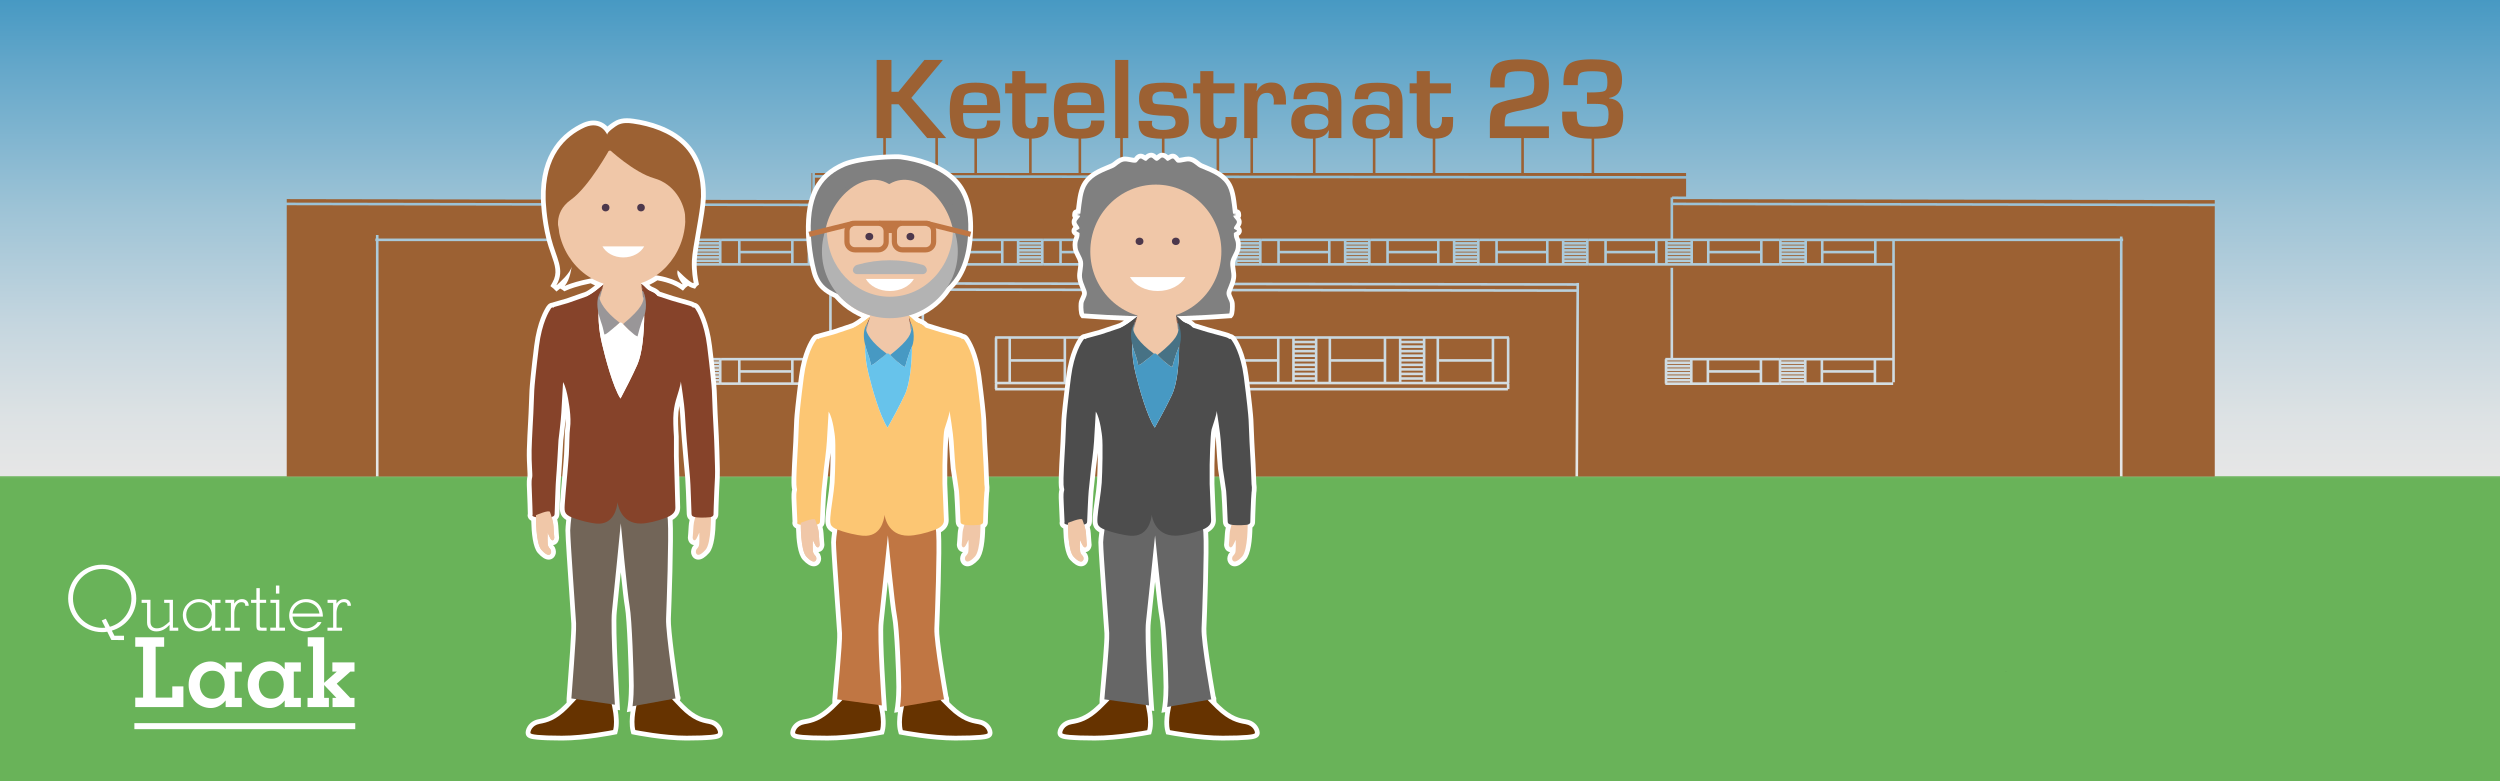 <?xml version="1.0" encoding="iso-8859-1"?>
<!-- Generator: Adobe Illustrator 13.0.0, SVG Export Plug-In . SVG Version: 6.00 Build 14948)  -->
<!DOCTYPE svg PUBLIC "-//W3C//DTD SVG 1.1//EN" "http://www.w3.org/Graphics/SVG/1.1/DTD/svg11.dtd">
<svg version="1.1" xmlns="http://www.w3.org/2000/svg" xmlns:xlink="http://www.w3.org/1999/xlink" x="0px" y="0px" width="960px"
	 height="300px" viewBox="0 0 960 300" style="enable-background:new 0 0 960 300;" xml:space="preserve">
<rect x="0" y="0" width="960" height="300" fill="#333333" stroke="none"/>
<g id="Layer_1">
	<linearGradient id="SVGID_1_" gradientUnits="userSpaceOnUse" x1="480" y1="0" x2="480" y2="300">
		<stop  offset="0" style="stop-color:#4799C3"/>
		<stop  offset="0.091" style="stop-color:#66A8CA"/>
		<stop  offset="0.266" style="stop-color:#9DC3D6"/>
		<stop  offset="0.416" style="stop-color:#C5D6DF"/>
		<stop  offset="0.535" style="stop-color:#DDE2E4"/>
		<stop  offset="0.609" style="stop-color:#E6E6E6"/>
		<stop  offset="0.609" style="stop-color:#D2DECF"/>
		<stop  offset="0.609" style="stop-color:#B6D2B0"/>
		<stop  offset="0.609" style="stop-color:#9EC894"/>
		<stop  offset="0.61" style="stop-color:#8AC17E"/>
		<stop  offset="0.61" style="stop-color:#7BBA6D"/>
		<stop  offset="0.611" style="stop-color:#71B662"/>
		<stop  offset="0.612" style="stop-color:#6BB45B"/>
		<stop  offset="0.614" style="stop-color:#69B359"/>
	</linearGradient>
	<rect style="fill:url(#SVGID_1_);" width="960" height="300"/>
</g>
<g id="Layer_6">
	<rect x="257.791" y="66.435" width="1.001" height="49.061"/>
	<path style="fill:#9C6133;" d="M490.46,101.006v-8.399h-5.999v8.399H490.46z M474.174,101.005v-8.398h-5.089v8.398H474.174z
		 M449.6,101.005h18.485v-3.699H449.6V101.005z M441.603,99.32h-8.288v0.344h8.288V99.32z M433.314,101.004h8.288v-0.341h-8.288
		V101.004z M448.6,101.005v-8.398h-5.998v8.398H448.6z M441.603,97.978h-8.288v0.344h8.288V97.978z M483.461,99.32h-8.288v0.343
		h8.288V99.32z M483.461,97.979h-8.288v0.341h8.288V97.979z M399.746,93.95h-8.288v0.342h8.288V93.95z M483.461,93.95h-8.288v0.341
		h8.288V93.95z M483.461,96.635h-8.288v0.344h8.288V96.635z M483.461,92.607h-8.288v0.343h8.288V92.607z M483.461,95.291h-8.288
		v0.344h8.288V95.291z M468.085,92.607H449.6v3.699h18.485V92.607z M399.746,99.321h-8.288v0.343h8.288V99.321z M399.746,97.979
		h-8.288v0.342h8.288V97.979z M391.458,101.005h8.288v-0.342h-8.288V101.005z M399.746,95.291h-8.288v0.343h8.288V95.291z
		 M399.746,96.634h-8.288v0.344h8.288V96.634z M399.746,92.606h-8.288v0.344h8.288V92.606z M406.745,101.004v-8.398h-6v8.398
		H406.745z M426.228,92.606h-18.483v3.699h18.483V92.606z M441.603,92.606h-8.288v0.343h8.288V92.606z M441.603,95.292h-8.288v0.344
		h8.288V95.292z M407.744,101.004h18.483v-3.699h-18.483V101.004z M441.603,93.949h-8.288v0.342h8.288V93.949z M441.603,96.634
		h-8.288v0.344h8.288V96.634z M432.314,101.004v-8.398h-5.088v8.398H432.314z M475.173,101.005h8.288v-0.341h-8.288V101.005z
		 M567.176,99.321h-8.287v0.343h8.287V99.321z M558.889,101.006h8.287v-0.342h-8.287V101.006z M574.176,101.006v-8.399h-6v8.399
		H574.176z M567.176,97.979h-8.287v0.343h8.287V97.979z M575.176,101.006h18.482v-3.699h-18.482V101.006z M567.176,95.291h-8.287
		v0.343h8.287V95.291z M567.176,96.634h-8.287v0.345h8.287V96.634z M599.746,101.006v-8.399h-5.087v8.399H599.746z M609.033,95.291
		h-8.288v0.343h8.288V95.291z M491.461,101.006h18.482v-3.7h-18.482V101.006z M609.033,92.606h-8.288v0.343h8.288V92.606z
		 M567.176,92.607h-8.287v0.341h8.287V92.607z M609.033,93.95h-8.288v0.341h8.288V93.95z M593.658,92.606h-18.482v3.699h18.482
		V92.606z M609.033,96.634h-8.288v0.343h8.288V96.634z M525.318,92.607h-8.285v0.342h8.285V92.607z M567.176,93.95h-8.287v0.341
		h8.287V93.95z M525.318,96.635h-8.285v0.343h8.285V96.635z M509.943,92.607h-18.482v3.698h18.482V92.607z M525.318,97.977h-8.285
		v0.344h8.285V97.977z M516.033,101.006v-8.399h-5.088v8.399H516.033z M525.318,93.948h-8.285v0.344h8.285V93.948z M525.318,95.292
		h-8.285v0.341h8.285V95.292z M551.802,92.607h-18.484v3.699h18.484V92.607z M533.317,101.006h18.484v-3.699h-18.484V101.006z
		 M557.888,101.006v-8.398h-5.086v8.398H557.888z M517.033,101.006h8.285v-0.343h-8.285V101.006z M532.317,101.006v-8.398h-5.997
		v8.398H532.317z M525.318,99.321h-8.285v0.343h8.285V99.321z M260.991,138.429v8.398h5.366v-8.398H260.991z M311.127,144.143h8.711
		V143.8h-8.711V144.143z M311.127,145.485h8.711v-0.344h-8.711V145.485z M311.127,142.799h8.711v-0.342h-8.711V142.799z
		 M311.127,141.457h8.711v-0.344h-8.711V141.457z M311.127,140.113h8.711v-0.344h-8.711V140.113z M319.838,138.429h-8.711v0.341
		h8.711V138.429z M311.127,146.827h8.711v-0.342h-8.711V146.827z M276.069,93.95h-8.712v0.342h8.712V93.95z M266.358,101.005v-8.399
		h-5.366v8.399H266.358z M304.76,138.429v8.398h5.366v-8.398H304.76z M276.069,92.606h-8.712v0.344h8.712V92.606z M239.62,101.005
		v-8.399h-6.15v8.399H239.62z M259.993,92.606h-19.374v3.701h19.374V92.606z M240.619,101.005h19.374v-3.7h-19.374V101.005z
		 M267.358,140.113h8.711v-0.344h-8.711V140.113z M276.069,95.291h-8.712v0.343h8.712V95.291z M609.033,97.978h-8.288v0.343h8.288
		V97.978z M276.069,138.429h-8.711v0.341h8.711V138.429z M303.76,138.429h-19.372v3.7h19.372V138.429z M727.617,146.788h-1v-8.36
		h-6.15v8.398h6.501v1h-43.715v-0.499h-0.052v0.5h-43.716v-0.5h-0.235v-9.399h0.235v-0.501h1.997v-34.6h0.998v34.6h40.721v0.501
		h0.052v-0.501h43.364v-35.421H683.4v-0.5h-0.051v0.499h-43.161v0h-30.352v-0.5h-0.049v0.501h-41.807v-0.501h-0.051v0.5h-41.808
		v-0.5h-0.05v0.5h-41.807v-0.5h-0.053v0.5h-41.807v-0.499h-0.05v0.5H400.55v-0.5h-0.05v0.5h-41.809v-0.5h-0.051v0.5h-81.754v-0.5
		h-0.053v0.5H233.47v35.421h43.363v0.5h0.054v-0.5h41.498v-34.599h1v34.599h1.217v0.5h0.235v9.399h-0.236v0.5h-43.714v-0.5h-0.054
		v0.5h-43.714v-1h6.501v-8.398h-6.15v8.357h-1.001v-54.18h-87.114V183H353.55l0.376-74.351l0.109,0l0.001-0.301l251.319,0.39v-0.089
		l1,0.006L605.978,183h208.07V92.606h-86.431V146.788z M240.619,146.827h19.373v-3.699h-19.373V146.827z M267.358,141.457h8.711
		v-0.344h-8.711V141.457z M259.992,138.429h-19.373v3.7h19.373V138.429z M277.067,138.429v8.398h6.319v-8.398H277.067z
		 M267.358,146.827h8.711v-0.342h-8.711V146.827z M267.358,142.799h8.711v-0.342h-8.711V142.799z M284.388,146.827h19.372v-3.699
		h-19.372V146.827z M390.459,101.005v-8.399h-5.09v8.399H390.459z M267.358,145.485h8.711v-0.344h-8.711V145.485z M267.358,144.143
		h8.711V143.8h-8.711V144.143z M357.887,92.606h-8.286v0.344h8.286V92.606z M357.887,95.291h-8.286v0.343h8.286V95.291z
		 M357.887,93.95h-8.286v0.342h8.286V93.95z M324.028,101.005h18.483v-3.7h-18.483V101.005z M357.887,96.634h-8.286v0.344h8.286
		V96.634z M342.512,92.606h-18.483v3.701h18.483V92.606z M348.6,101.005v-8.399h-5.087v8.399H348.6z M357.887,99.321h-8.286v0.343
		h8.286V99.321z M365.888,101.005h18.482v-3.7h-18.482V101.005z M364.887,101.005v-8.399h-5.999v8.399H364.887z M357.887,97.979
		h-8.286v0.342h8.286V97.979z M276.069,96.634h-8.712v0.344h8.712V96.634z M349.601,101.005h8.286v-0.342h-8.286V101.005z
		 M323.029,101.005v-8.399h-2.192v8.399H323.029z M384.37,92.606h-18.482v3.701h18.482V92.606z M283.387,101.005v-8.399h-6.318
		v8.399H283.387z M284.388,101.005h19.372v-3.7h-19.372V101.005z M303.76,92.606h-19.372v3.701h19.372V92.606z M310.126,101.005
		v-8.399h-5.365v8.399H310.126z M311.127,101.005h8.711v-0.342h-8.711V101.005z M276.069,97.979h-8.712v0.342h8.712V97.979z
		 M276.069,99.321h-8.712v0.343h8.712V99.321z M267.357,101.005h8.712v-0.342h-8.712V101.005z M319.838,93.95h-8.711v0.342h8.711
		V93.95z M319.838,99.321h-8.711v0.343h8.711V99.321z M319.838,96.634h-8.711v0.344h8.711V96.634z M319.838,97.979h-8.711v0.342
		h8.711V97.979z M319.838,95.291h-8.711v0.343h8.711V95.291z M319.838,92.606h-8.711v0.344h8.711V92.606z M531.325,138.917h-20.168
		v7.663h20.168V138.917z M504.9,145.834h-7.712v0.747h7.712V145.834z M496.188,130.104h-4.838v16.478h4.838V130.104z
		 M490.349,138.916H470.18v7.666h20.169V138.916z M490.349,130.104H470.18v7.813h20.169V130.104z M463.926,131.852h-7.81v0.747h7.81
		V131.852z M463.926,133.599h-7.81v0.749h7.81V133.599z M463.926,130.105h-7.81v0.747h7.81V130.105z M469.181,130.104h-4.255v16.478
		h4.255V130.104z M504.9,137.097h-7.712v0.747h7.712V137.097z M504.9,144.087h-7.712v0.747h7.712V144.087z M504.9,138.842h-7.712
		v0.749h7.712V138.842z M504.9,135.349h-7.712v0.747h7.712V135.349z M504.9,142.337h-7.712v0.749h7.712V142.337z M504.9,140.592
		h-7.712v0.747h7.712V140.592z M463.926,135.348h-7.81v0.747h7.81V135.348z M449.277,138.915h-20.168v7.667h20.168V138.915z
		 M455.116,130.105h-4.838v16.476h4.838V130.105z M449.277,130.105h-20.168v7.81h20.168V130.105z M428.108,130.105h-4.257v16.476
		h4.257V130.105z M422.852,133.6h-7.612v0.748h7.612V133.6z M422.852,131.852h-7.612v0.748h7.612V131.852z M422.852,130.105h-7.612
		v0.748h7.612V130.105z M504.9,133.6h-7.712v0.749h7.712V133.6z M463.926,140.591h-7.81v0.747h7.81V140.591z M463.926,138.844h-7.81
		v0.747h7.81V138.844z M463.926,145.833h-7.81v0.749h7.81V145.833z M463.926,137.095h-7.81v0.748h7.81V137.095z M463.926,142.337
		h-7.81v0.749h7.81V142.337z M463.926,144.086h-7.81v0.748h7.81V144.086z M609.033,99.321h-8.288v0.342h8.288V99.321z
		 M354.915,110.7l250.428,0.388l0.007-1.349l-250.428-0.388L354.915,110.7z M850.617,74.383L850.617,74.383l0.708,0v0H850.617z
		 M642.48,91.607h40.869v0.5h0.051v-0.5h43.474v-0.001h87.174v-0.773h1.002v0.773h0.232v1h-0.232V183h35.42V79.187L642.48,78.802
		V91.607z M504.9,131.852h-7.712v0.747h7.712V131.852z M569.93,146.581h2.858v-7.664h-20.169v7.664L569.93,146.581L569.93,146.581z
		 M572.788,130.105h-20.169v7.811h20.169V130.105z M578.627,130.105h-4.839v16.475h4.839V130.105z M647.455,66.439H312.922v0.789
		l334.533,0.389V66.439z M145.354,91.606h87.176v0.403h0.59v-0.403h43.713v0.5h0.054v-0.5h41.499V79.19l-208.277-0.387v69.599
		h-0.001V183h34.248V92.606h-0.231v-1h0.231v-1.364h0.999V91.606z M642.48,77.802l207.989,0.387v-1.351L642.48,76.452V77.802z
		 M318.386,76.839l-208.277-0.387v1.353l208.277,0.385V76.839z M108.676,78.654l0.001-0.707L108.676,78.654L108.676,78.654z
		 M318.386,75.804h1v15.802h39.256v0.5h0.051v-0.5H400.5v0.5h0.05v-0.499h41.808v0.5h0.05v-0.5h41.807v0.5h0.053v-0.501h41.807v0.5
		h0.05v-0.499h41.808v0.499h0.051v-0.5h41.807v0.501h0.049v-0.5h30.352v0h1.294V75.806h0.598l0.001-0.354l5.374,0.01v-6.845
		l-334.533-0.389v7.331h-1v-9.119h-0.317v9.389l6.781,0.013V75.804z M551.619,130.105h-4.256v16.476h4.256V130.105z M354.549,183
		h250.429l0.36-70.912L354.91,111.7L354.549,183z M381.974,129.605h0.161v-0.5h40.877v-0.001h41.073v0.001h0.583v0h31.875v-0.001
		h49.591v0.001h0.389v-0.001h32.508v0h0.39v0.5h0.208v17.477h-0.208v0.147h0.208v2.203h-0.598v0.499h-73.874v0.001h-41.071v-1
		h40.975v0h73.567v-1.35h-8.697v-0.001h-23.212v0.001H505.74v0h-9.197v-0.002h-32.458v0h-81.102v1.352h81.102v1.001h-81.951v-0.538
		h-0.151v-2.203h0.151v-0.112h-0.16V129.605z M546.361,145.834h-8.195v0.746h8.195V145.834z M546.361,142.338h-8.195v0.749h8.195
		V142.338z M422.852,135.349h-7.612v0.746h7.612V135.349z M546.361,130.104h-0.228v0.001h-7.968v0.748h8.195V130.104z
		 M504.9,130.104h-7.712v0.749h7.712V130.104z M531.325,130.105h-20.168v7.81h20.168V130.105z M510.156,130.105h-4.255v16.475h4.255
		V130.105z M537.166,130.105h-4.84v16.475h4.84V130.105z M546.361,135.348h-8.195v0.749h8.195V135.348z M546.361,133.598h-8.195
		v0.75h8.195V133.598z M546.361,131.852h-8.195v0.747h8.195V131.852z M546.361,140.592h-8.195v0.747h8.195V140.592z
		 M546.361,138.842h-8.195v0.749h8.195V138.842z M546.361,137.096h-8.195v0.747h8.195V137.096z M546.361,144.086h-8.195v0.749h8.195
		V144.086z M684.168,99.664h8.71V99.32h-8.71V99.664z M684.168,98.322h8.71v-0.344h-8.71V98.322z M684.168,95.635h8.71v-0.344h-8.71
		V95.635z M684.168,96.978h8.71v-0.342h-8.71V96.978z M676.85,92.607v8.399h6.317v-8.399H676.85z M684.168,94.291h8.71v-0.342h-8.71
		V94.291z M692.878,92.608h-8.71v0.341h8.71V92.608z M726.617,92.608h-6.002v8.398h6.002V92.608z M675.849,92.607h-19.371v3.698
		h19.371V92.607z M684.168,101.006h8.71v-0.342h-8.71V101.006z M700.096,146.826h19.37v-3.698h-19.37V146.826z M719.615,92.608
		h-19.37v3.698h19.37V92.608z M693.879,92.608v8.398h5.365v-8.398H693.879z M700.245,101.006h19.37v-3.701h-19.37V101.006z
		 M719.466,138.428h-19.37v3.699h19.37V138.428z M649.109,92.607h-8.71v0.343h8.71V92.607z M656.478,101.006h19.371v-3.701h-19.371
		V101.006z M422.852,137.097h-7.612v0.746h7.612V137.097z M639.399,101.005v-8.398h-2.883v8.398H639.399z M617.033,101.005h18.483
		v-3.7h-18.483V101.005z M600.745,101.006h8.288v-0.341h-8.288V101.006z M616.033,101.005v-8.398h-5.999v8.398H616.033z
		 M649.109,93.949h-8.71v0.342h8.71V93.949z M649.109,95.291h-8.71v0.344h8.71V95.291z M649.109,99.321h-8.71v0.342h8.71V99.321z
		 M650.11,92.607v8.399h5.366v-8.399H650.11z M640.399,101.006h8.71v-0.342h-8.71V101.006z M649.109,96.634h-8.71v0.344h8.71V96.634
		z M649.109,97.978h-8.71v0.342h8.71V97.978z M635.517,92.607h-18.483v3.698h18.483V92.607z M408.398,130.105h-20.169v7.81h20.169
		V130.105z M648.96,138.429h-8.709v0.341h8.709V138.429z M408.398,138.915h-20.169v7.667h20.169V138.915z M387.229,130.105h-4.255
		v16.476h4.255V130.105z M648.96,139.77h-8.709v0.342h8.709V139.77z M648.96,143.798h-8.709v0.344h8.709V143.798z M648.96,141.113
		h-8.709v0.342h8.709V141.113z M648.96,142.457h-8.709v0.342h8.709V142.457z M422.852,140.59h-7.612v0.747h7.612V140.59z
		 M699.095,146.826v-8.398h-5.366v8.398H699.095z M414.239,130.105h-4.841v16.476h4.841V130.105z M422.852,138.842h-7.612v0.749
		h7.612V138.842z M422.852,145.833h-7.612v0.749h7.612V145.833z M422.852,144.086h-7.612v0.748h7.612V144.086z M422.852,142.337
		h-7.612v0.749h7.612V142.337z M692.729,143.799h-8.71v0.344h8.71V143.799z M692.729,142.457h-8.71v0.342h8.71V142.457z
		 M692.729,139.771h-8.71v0.342h8.71V139.771z M692.729,141.113h-8.71v0.344h8.71V141.113z M692.729,145.143h-8.71v0.342h8.71
		V145.143z M684.019,146.826h8.71v-0.343h-8.71V146.826z M656.327,146.826h19.372v-3.698h-19.372V146.826z M640.251,146.826h8.709
		v-0.343h-8.709V146.826z M692.729,138.428h-8.71v0.343h8.71V138.428z M648.96,145.142h-8.709v0.342h8.709V145.142z
		 M655.327,146.826v-8.397h-5.366v8.397H655.327z M683.018,146.826v-8.397H676.7v8.397H683.018z M675.699,138.429h-19.372v3.698
		h19.372V138.429z"/>
	<line style="fill:none;stroke:#9C6133;" x1="611.667" y1="51" x2="611.667" y2="66.667"/>
	<line style="fill:none;stroke:#9C6133;" x1="584.667" y1="51" x2="584.667" y2="66.667"/>
	<line style="fill:none;stroke:#9C6133;" x1="550.667" y1="51" x2="550.667" y2="66.667"/>
	<line style="fill:none;stroke:#9C6133;" x1="339.667" y1="51" x2="339.667" y2="66.667"/>
	<line style="fill:none;stroke:#9C6133;" x1="359.667" y1="51" x2="359.667" y2="66.667"/>
	<line style="fill:none;stroke:#9C6133;" x1="374.667" y1="51" x2="374.667" y2="66.667"/>
	<line style="fill:none;stroke:#9C6133;" x1="395.667" y1="51" x2="395.667" y2="66.667"/>
	<line style="fill:none;stroke:#9C6133;" x1="414.667" y1="51" x2="414.667" y2="66.667"/>
	<line style="fill:none;stroke:#9C6133;" x1="446.667" y1="51" x2="446.667" y2="66.667"/>
	<line style="fill:none;stroke:#9C6133;" x1="467.667" y1="51" x2="467.667" y2="66.667"/>
	<line style="fill:none;stroke:#9C6133;" x1="480.667" y1="51" x2="480.667" y2="66.667"/>
	<line style="fill:none;stroke:#9C6133;" x1="504.667" y1="51" x2="504.667" y2="66.667"/>
	<line style="fill:none;stroke:#9C6133;" x1="527.667" y1="51" x2="527.667" y2="66.667"/>
	<line style="fill:none;stroke:#9C6133;" x1="430.667" y1="51" x2="430.667" y2="66.667"/>
</g>
<g id="Layer_2">
	<path style="fill:#1A1A1A;" d="M702.612,257.064c0,0.006-0.001,0.012-0.001,0.012S703.18,257.061,702.612,257.064z"/>
	<path style="fill:#1A1A1A;" d="M770.389,257.894c0,0-0.002-0.006-0.004-0.012C769.837,257.878,770.389,257.894,770.389,257.894z"/>
	<g>
		<path style="fill:#9C6133;" d="M342.32,23.022v12.217H345l9.977-12.217h7.074L349.944,37.59l13.382,15.425h-7.295l-10.986-12.986
			h-2.725v12.986h-5.691V23.022H342.32z"/>
		<path style="fill:#9C6133;" d="M379.013,46.291h5.055v0.813c0,4.102-3.076,6.152-9.229,6.152c-4.176,0-6.907-0.71-8.196-2.131
			s-1.934-4.431-1.934-9.031c0-4.087,0.674-6.833,2.021-8.24s3.978-2.109,7.888-2.109c3.75,0,6.263,0.685,7.537,2.055
			s1.912,4.061,1.912,8.075v1.538h-14.217c-0.029,0.469-0.044,0.776-0.044,0.923c0,2.065,0.318,3.442,0.956,4.131
			c0.637,0.688,1.907,1.033,3.812,1.033c1.846,0,3.046-0.201,3.604-0.604C378.735,48.492,379.013,47.624,379.013,46.291z
			 M379.058,40.336l-0.022-0.835c0-1.67-0.289-2.754-0.868-3.252c-0.578-0.498-1.834-0.747-3.768-0.747
			c-1.876,0-3.095,0.3-3.659,0.901c-0.563,0.601-0.846,1.912-0.846,3.933H379.058z"/>
		<path style="fill:#9C6133;" d="M401.822,32.009v3.823h-8.086v10.547c0,1.948,0.739,2.922,2.22,2.922
			c1.625,0,2.438-1.179,2.438-3.538v-0.835h4.284v1.055c0,0.967-0.029,1.794-0.088,2.483c-0.278,3.208-2.666,4.812-7.162,4.812
			c-4.482,0-6.725-2.058-6.725-6.174V35.832h-2.725v-3.823h2.725v-4.702h5.032v4.702H401.822z"/>
		<path style="fill:#9C6133;" d="M418.982,46.291h5.055v0.813c0,4.102-3.076,6.152-9.229,6.152c-4.176,0-6.907-0.71-8.196-2.131
			s-1.934-4.431-1.934-9.031c0-4.087,0.674-6.833,2.021-8.24s3.978-2.109,7.888-2.109c3.75,0,6.263,0.685,7.537,2.055
			s1.912,4.061,1.912,8.075v1.538H409.82c-0.029,0.469-0.044,0.776-0.044,0.923c0,2.065,0.318,3.442,0.956,4.131
			c0.637,0.688,1.907,1.033,3.812,1.033c1.846,0,3.046-0.201,3.604-0.604C418.704,48.492,418.982,47.624,418.982,46.291z
			 M419.027,40.336l-0.022-0.835c0-1.67-0.289-2.754-0.868-3.252c-0.578-0.498-1.834-0.747-3.768-0.747
			c-1.876,0-3.095,0.3-3.659,0.901c-0.563,0.601-0.846,1.912-0.846,3.933H419.027z"/>
		<path style="fill:#9C6133;" d="M433.265,23.022v29.993h-5.032V23.022H433.265z"/>
		<path style="fill:#9C6133;" d="M455.744,37.788h-4.922c-0.03-0.176-0.052-0.308-0.066-0.396c-0.103-1.011-0.392-1.641-0.868-1.89
			c-0.476-0.249-1.63-0.374-3.46-0.374c-2.623,0-3.934,0.85-3.934,2.549c0,1.157,0.23,1.846,0.692,2.065
			c0.461,0.22,2.024,0.396,4.69,0.527c3.589,0.176,5.926,0.652,7.01,1.428s1.626,2.366,1.626,4.768c0,2.563-0.722,4.34-2.164,5.328
			c-1.443,0.989-4.032,1.483-7.768,1.483c-3.589,0-6.042-0.447-7.36-1.34s-1.979-2.563-1.979-5.01v-0.527h5.23
			c-0.074,0.293-0.118,0.527-0.133,0.703c-0.205,1.86,1.23,2.791,4.307,2.791c3.179,0,4.769-0.923,4.769-2.769
			c0-1.772-0.996-2.659-2.988-2.659c-4.497,0-7.46-0.425-8.888-1.274c-1.429-0.85-2.143-2.615-2.143-5.295
			c0-2.402,0.651-4.028,1.955-4.878s3.809-1.274,7.516-1.274c3.5,0,5.855,0.41,7.063,1.23
			C455.139,33.796,455.744,35.4,455.744,37.788z"/>
		<path style="fill:#9C6133;" d="M474.025,32.009v3.823h-8.086v10.547c0,1.948,0.739,2.922,2.22,2.922
			c1.625,0,2.438-1.179,2.438-3.538v-0.835h4.284v1.055c0,0.967-0.029,1.794-0.088,2.483c-0.278,3.208-2.666,4.812-7.162,4.812
			c-4.482,0-6.725-2.058-6.725-6.174V35.832h-2.725v-3.823h2.725v-4.702h5.032v4.702H474.025z"/>
		<path style="fill:#9C6133;" d="M477.783,32.009h5.032l-0.309,2.944l0.111,0.022c1.199-2.197,3.09-3.296,5.668-3.296
			c3.691,0,5.537,2.329,5.537,6.987v1.472h-4.746c0.059-0.571,0.088-0.945,0.088-1.121c0-2.241-0.871-3.362-2.615-3.362
			c-2.49,0-3.734,1.663-3.734,4.988v12.371h-5.032V32.009z"/>
		<path style="fill:#9C6133;" d="M501.842,38.095h-5.143c0-2.52,0.586-4.204,1.758-5.054s3.494-1.274,6.967-1.274
			c3.779,0,6.334,0.52,7.668,1.56c1.332,1.04,2,3.025,2,5.955v13.733h-5.033l0.242-2.878l-0.131-0.022
			c-0.967,2.095-3.201,3.142-6.703,3.142c-5.082,0-7.623-2.161-7.623-6.482c0-4.365,2.6-6.548,7.799-6.548
			c3.473,0,5.582,0.798,6.328,2.395h0.088v-3.406c0-1.641-0.285-2.728-0.855-3.263c-0.572-0.535-1.744-0.802-3.516-0.802
			C503.123,35.151,501.842,36.132,501.842,38.095z M505.203,43.61c-2.842,0-4.262,0.981-4.262,2.944
			c0,1.362,0.293,2.256,0.879,2.681s1.816,0.637,3.691,0.637c3.061,0,4.592-1.033,4.592-3.098
			C510.104,44.665,508.471,43.61,505.203,43.61z"/>
		<path style="fill:#9C6133;" d="M525.33,38.095h-5.143c0-2.52,0.586-4.204,1.758-5.054s3.494-1.274,6.967-1.274
			c3.779,0,6.334,0.52,7.668,1.56c1.332,1.04,2,3.025,2,5.955v13.733h-5.033l0.242-2.878l-0.131-0.022
			c-0.967,2.095-3.201,3.142-6.703,3.142c-5.082,0-7.623-2.161-7.623-6.482c0-4.365,2.6-6.548,7.799-6.548
			c3.473,0,5.582,0.798,6.328,2.395h0.088v-3.406c0-1.641-0.285-2.728-0.855-3.263c-0.572-0.535-1.744-0.802-3.516-0.802
			C526.611,35.151,525.33,36.132,525.33,38.095z M528.691,43.61c-2.842,0-4.262,0.981-4.262,2.944c0,1.362,0.293,2.256,0.879,2.681
			s1.816,0.637,3.691,0.637c3.061,0,4.592-1.033,4.592-3.098C533.592,44.665,531.959,43.61,528.691,43.61z"/>
		<path style="fill:#9C6133;" d="M557.146,32.009v3.823h-8.086v10.547c0,1.948,0.738,2.922,2.219,2.922
			c1.625,0,2.439-1.179,2.439-3.538v-0.835h4.283v1.055c0,0.967-0.029,1.794-0.088,2.483c-0.277,3.208-2.666,4.812-7.162,4.812
			c-4.482,0-6.725-2.058-6.725-6.174V35.832h-2.725v-3.823h2.725v-4.702h5.033v4.702H557.146z"/>
		<path style="fill:#9C6133;" d="M594.785,48.51v4.504h-22.676v-6.108c0-3.164,0.568-5.266,1.703-6.306s3.834-1.941,8.098-2.703
			c3.529-0.63,5.621-1.205,6.271-1.725c0.652-0.52,0.979-1.864,0.979-4.032c0-2.08-0.326-3.398-0.979-3.955
			c-0.65-0.557-2.201-0.835-4.646-0.835c-2.52,0-4.109,0.282-4.768,0.846c-0.66,0.564-0.988,1.938-0.988,4.12v1.274h-5.582v-1.252
			c0-3.765,0.775-6.299,2.33-7.603c1.551-1.304,4.562-1.956,9.029-1.956c4.365,0,7.328,0.659,8.889,1.978s2.34,3.823,2.34,7.515
			c0,3.486-0.594,5.819-1.779,6.998c-1.188,1.18-3.92,2.165-8.195,2.956c-3.531,0.645-5.582,1.19-6.152,1.637
			c-0.572,0.447-0.857,1.725-0.857,3.834v0.813H594.785z"/>
		<path style="fill:#9C6133;" d="M609.396,39.897V35.48l0.967,0.022c3.193,0,5.139-0.19,5.834-0.571
			c0.697-0.381,1.045-1.458,1.045-3.23c0-1.978-0.312-3.197-0.934-3.658c-0.623-0.462-2.268-0.692-4.934-0.692
			c-2.418,0-3.941,0.253-4.57,0.758c-0.631,0.506-0.945,1.74-0.945,3.703v0.879h-5.492v-1.121c0-3.501,0.738-5.841,2.219-7.021
			c1.479-1.179,4.402-1.769,8.768-1.769c4.395,0,7.412,0.557,9.053,1.67s2.461,3.171,2.461,6.174c0,4.146-1.664,6.475-4.988,6.987
			v0.154c3.617,0.396,5.428,2.578,5.428,6.548c0,3.53-0.799,5.903-2.396,7.119c-1.596,1.216-4.709,1.824-9.338,1.824
			c-4.541,0-7.627-0.608-9.262-1.824c-1.633-1.216-2.449-3.516-2.449-6.899l0.021-1.67h5.559c0.045,0.659,0.066,1.055,0.066,1.187
			c0,2.065,0.348,3.354,1.045,3.867c0.695,0.513,2.441,0.769,5.24,0.769c2.562,0,4.186-0.278,4.867-0.835
			c0.68-0.557,1.021-1.89,1.021-3.999c0-1.611-0.312-2.673-0.934-3.186c-0.623-0.513-1.916-0.769-3.879-0.769h-2.482H609.396z"/>
	</g>
	<g>
		<rect x="51.602" y="277.688" style="fill:#FFFFFF;" width="84.815" height="2.312"/>
		<path style="fill:#FFFFFF;" d="M40.638,237.591l1.546,3.092c4.78-1.305,8.286-5.704,8.286-10.897
			c0-6.22-5.053-11.308-11.24-11.308s-11.206,5.088-11.206,11.308c0,6.223,5.019,11.312,11.206,11.312
			c0.413,0,0.79-0.036,1.203-0.07l-1.374-2.75L40.638,237.591 M42.769,245.772l-1.58-3.197c-0.654,0.138-1.309,0.172-1.959,0.172
			c-7.253,0-13.062-5.878-13.062-12.962c0-7.079,5.81-12.955,13.062-12.955c7.22,0,13.096,5.876,13.096,12.955
			c0,5.812-3.953,10.796-9.384,12.377l0.997,1.959h3.678v1.651H42.769z"/>
		<path style="fill:#FFFFFF;" d="M65.105,239.946c-1.412,1.518-2.956,2.513-5.102,2.513c-2.041,0-3.531-1.229-3.531-3.349v-7.614
			h-2.095v-1.178h3.402v8.45c0,1.544,0.839,2.511,2.459,2.511c2.016,0,3.4-1.254,4.866-2.589v-7.194h-2.067v-1.178h3.375v10.7h2.041
			v1.18h-3.349V239.946"/>
		<path style="fill:#FFFFFF;" d="M71.512,236.022c0,2.955,1.884,5.257,4.892,5.257c2.643,0,4.895-1.987,4.895-5.257
			c0-2.538-1.884-4.789-4.895-4.789C73.577,231.233,71.512,233.563,71.512,236.022 M82.655,241.019h2.016v1.18H81.35v-2.095
			c-1.546,1.727-3.559,2.355-4.946,2.355c-3.217,0-6.199-2.328-6.199-6.383c0-2.853,2.537-6.019,6.199-6.019
			c1.831,0,3.715,0.836,4.895,2.406h0.052v-2.146h3.321v1.178h-2.016V241.019z"/>
		<path style="fill:#FFFFFF;" d="M89.953,231.731h0.051c0.523-0.941,1.647-1.674,2.931-1.674c1.622,0,2.564,1.047,2.564,2.562H94.19
			c0-0.837-0.314-1.387-1.544-1.387c-1.91,0-2.67,2.408-2.67,4.081v5.704h2.121v1.18h-5.599v-1.18h2.17v-9.522h-2.143v-1.178h3.427
			V231.731"/>
		<path style="fill:#FFFFFF;" d="M98.45,230.318v-4.473h1.309v4.473h2.434v1.178h-2.434v8.635c0.026,0.73,0.159,0.991,1.178,0.888
			h1.44v1.18h-1.675c-1.755,0-2.252-0.133-2.252-2.252v-8.45h-2.04v-1.178H98.45"/>
		<path style="fill:#FFFFFF;" d="M105.958,224.85h1.31v3.088h-1.31V224.85z M103.786,242.198v-1.18h2.172v-9.522h-2.119v-1.178
			h3.429v10.7h2.17v1.18H103.786z"/>
		<path style="fill:#FFFFFF;" d="M122.675,235.604c-0.287-2.616-2.67-4.371-5.259-4.371c-2.484,0-4.787,1.912-5.077,4.371H122.675
			 M112.339,236.78c0.211,2.8,2.409,4.501,5.131,4.501c1.776,0,3.529-0.917,4.524-2.407h1.466c-1.072,2.355-3.637,3.585-6.149,3.585
			c-3.428,0-6.277-2.513-6.277-6.019c0-3.714,2.903-6.383,6.565-6.383c3.924,0,6.383,2.827,6.383,6.723H112.339z"/>
		<path style="fill:#FFFFFF;" d="M129.212,231.731h0.05c0.523-0.941,1.649-1.674,2.933-1.674c1.621,0,2.564,1.047,2.564,2.562
			h-1.309c0-0.837-0.314-1.387-1.545-1.387c-1.909,0-2.667,2.408-2.667,4.081v5.704h2.12v1.18h-5.601v-1.18h2.173v-9.522h-2.146
			v-1.178h3.428V231.731"/>
		<polyline style="fill:#FFFFFF;" points="51.938,271.516 51.938,267.879 54.946,267.879 54.946,248.356 51.938,248.356 
			51.938,244.718 63.038,244.718 63.038,248.356 59.771,248.356 59.771,267.879 66.156,267.879 66.156,263.574 70.424,263.574 
			70.424,271.516 51.938,271.516 		"/>
		<path style="fill:#FFFFFF;" d="M86.274,262.831c0-2.747-1.373-5.272-4.677-5.272c-3.265,0-4.898,2.525-4.898,5.272
			c0,2.895,1.634,5.493,4.898,5.493C84.901,268.324,86.274,265.726,86.274,262.831 M90.136,267.989h2.709v3.526h-6.199v-2.487
			h-0.071c-1.264,1.672-3.379,2.858-5.645,2.858c-4.526,0-8.499-3.562-8.499-8.945s3.973-8.945,8.499-8.945
			c2.153,0,4.193,1.075,5.605,2.934h0.11v-2.562h6.199v3.527h-2.709V267.989z"/>
		<path style="fill:#FFFFFF;" d="M108.954,262.831c0-2.747-1.374-5.272-4.678-5.272c-3.264,0-4.898,2.525-4.898,5.272
			c0,2.895,1.635,5.493,4.898,5.493C107.58,268.324,108.954,265.726,108.954,262.831 M112.816,267.989h2.709v3.526h-6.197v-2.487
			h-0.075c-1.262,1.672-3.377,2.858-5.644,2.858c-4.528,0-8.499-3.562-8.499-8.945s3.971-8.945,8.499-8.945
			c2.153,0,4.194,1.075,5.606,2.934h0.112v-2.562h6.197v3.527h-2.709V267.989z"/>
		<polyline style="fill:#FFFFFF;" points="136.128,267.989 136.128,271.516 127.7,271.516 127.7,267.989 129.185,267.989 
			124.473,263.052 124.473,267.989 126.29,267.989 126.29,271.516 118.088,271.516 118.088,267.989 120.204,267.989 
			120.204,248.243 118.161,248.243 118.161,244.718 124.473,244.718 124.473,262.2 129.333,257.895 127.627,257.895 
			127.627,254.367 136.128,254.367 136.128,257.895 134.53,257.895 129.333,262.495 129.333,262.569 134.492,267.989 
			136.128,267.989 		"/>
	</g>
</g>
<g id="Layer_5">
</g>
<g id="Layer_4">
</g>
<g id="Layer_3">
	<g>
		<path style="fill:#FFFFFF;" d="M272.545,276.166c-2.291-0.413-5.43-0.979-9.905-5.51c-0.572-0.579-1.102-1.126-1.586-1.637
			c0.444-0.746,0.247-1.423,0.122-1.709l-0.108-0.251c-1.416-9.427-3.628-25.485-3.464-29.408c0.205-4.886,1.144-31.13,0.676-38.024
			c1.938-1.174,2.91-2.763,2.895-4.737v-0.057c0-0.631-0.488-17.612-0.549-19.692v-7.468l-0.003-0.064
			c-0.003-0.043-0.306-4.331-0.25-7.027c0.036-1.666,0.202-3.199,0.517-4.717c0.127,1.094,0.219,2.038,0.245,2.645
			c0.116,2.776,0.698,10.303,0.722,10.621c0.046,0.534,1.085,12.767,1.281,14.493c0.14,1.229,0.382,8.244,0.498,11.614
			c0.04,1.179,0.07,2.011,0.08,2.195c0.061,1.148,0.548,1.808,1.1,2.214c-0.209,0.906-0.328,1.682-0.353,2.314
			c-0.066,1.624-0.302,4.346-0.305,4.373l-0.015,0.167l0.016,0.167c0.142,1.475,1.073,2.528,2.297,2.633
			c-0.083,0.115-0.183,0.236-0.294,0.355c-0.664,0.721-0.925,2.073-0.748,2.842c0.399,1.766,1.677,2.396,2.738,2.396
			c1.275,0,2.636-0.843,4.162-2.578c1.928-2.19,2.454-7.908,2.53-12.709c0.667-0.562,0.975-1.312,0.978-1.98
			c0.009-0.392,0.125-5.338,0.31-9.116c0.089-1.829,0.142-2.862,0.175-3.536c0.041-0.802,0.055-1.096,0.077-1.6
			c0.086-2.047,0.023-4.012-0.062-6.733c-0.036-1.125-0.075-2.381-0.11-3.825c-0.08-3.344-0.319-7.687-0.495-10.856
			c-0.081-1.46-0.146-2.637-0.17-3.285c-0.066-1.723-0.272-7.044-0.353-8.811c-0.073-1.581-0.629-7.624-1.81-17.111
			c-1.151-9.233-3.995-13.994-4.839-15.233c-0.599-0.878-1.3-1.169-1.807-1.253c-0.604-0.373-1.396-0.605-2.252-0.856
			c-0.16-0.047-0.311-0.091-0.443-0.132c-0.376-0.117-1.191-0.344-2.136-0.607c-1.255-0.35-2.818-0.786-3.473-0.999
			c-0.933-0.304-3.859-1.259-5.009-1.635l-0.046-0.044c-0.068-0.07-0.142-0.141-0.216-0.211c-0.08-0.076-0.149-0.141-0.218-0.2
			c-0.074-0.065-0.158-0.133-0.24-0.198c-0.077-0.061-0.148-0.114-0.218-0.165c-0.086-0.061-0.172-0.12-0.258-0.175
			c-0.056-0.037-0.129-0.083-0.202-0.126c-0.079-0.046-0.159-0.094-0.241-0.139c-0.066-0.037-0.141-0.076-0.216-0.113
			c-0.089-0.046-0.147-0.075-0.206-0.104l-0.201-0.093l-0.078-0.036l-0.117-0.054l-0.354-0.157
			c-0.108-0.049-0.226-0.102-0.347-0.159c-0.317-0.15-0.606-0.396-0.91-0.691c1.069-0.504,2.102-1.082,3.089-1.727
			c4.939,0.879,7.554,2.405,8.473,3.041l1.338,0.926l1.023-1.16l0.923-0.705c0.527,0.35,1.019,0.613,1.438,0.739l1.245,0.375
			l0.71-0.978l0.808-0.622l-0.235-1.125c-0.186-0.89-0.783-4.097-0.643-8.018c0.078-2.163,0.807-6.322,1.578-10.725
			c0.912-5.212,1.855-10.601,1.924-13.829c0.181-8.709-2.466-16.197-7.454-21.085c-5.905-5.788-14.282-8.015-20.271-8.864
			c-1.002-0.142-1.824-0.208-2.588-0.208c-1.53,0-2.856,0.271-4.056,0.831l-0.121,0.057c-0.052,0.025-1.84,0.969-3.301,2.287
			c-1.197-1.232-2.971-2.289-5.362-2.289c-1.245,0-2.568,0.293-3.935,0.87l-0.022,0.01l-0.022,0.01
			c-7.658,3.487-16.685,11.425-16.189,29.444c0.007,0.296,0.202,7.47,2.153,15.286c0.538,2.154,1.21,4.066,1.804,5.752
			c1.524,4.334,2.531,7.197,0.466,10.829l-0.778,1.368l1.175,0.928l1.163,1.147l1.307-1.08c0.025-0.022,0.051-0.044,0.077-0.066
			l0.875,0.475l0.769,0.596l1-0.446c0.788-0.352,3.71-1.548,9.099-2.625c0.545,0.292,1.105,0.565,1.676,0.819
			c-0.768,0.612-1.406,1.061-1.633,1.217l-0.174,0.12l-0.073,0.05l-0.125,0.084l-0.051,0.034l-0.08,0.053l-0.207,0.136l-0.103,0.067
			c-0.093,0.06-0.193,0.123-0.293,0.186l-0.08,0.048c-0.069,0.042-0.137,0.084-0.205,0.123l-0.113,0.065l-0.163,0.091l-0.102,0.053
			c-0.16,0.082-0.224,0.105-0.225,0.106c-0.297,0.08-1.064,0.354-2.867,1.008c-1.563,0.566-3.509,1.271-4.407,1.55
			c-0.909,0.282-2.315,0.674-3.444,0.989c-1.463,0.408-1.797,0.503-2.003,0.586c-0.049,0.021-0.098,0.042-0.144,0.063
			c-0.509,0.034-1.334,0.266-2.024,1.277c-0.845,1.239-3.691,5.996-4.842,15.235c-1.181,9.487-1.736,15.53-1.81,17.111
			c-0.054,1.166-0.176,4.213-0.354,8.811c-0.024,0.649-0.089,1.827-0.17,3.288c-0.175,3.17-0.415,7.511-0.494,10.854
			c-0.067,2.787,0.076,5.453,0.18,7.399c0.057,1.066,0.123,2.273,0.088,2.612l-0.028,0.127c-0.227,1.012-0.347,1.77-0.161,5.556
			c0.161,3.284,0.269,7.451,0.3,8.742c-0.116,0.398-0.13,0.862,0.045,1.349c0.243,0.674,0.742,1.092,1.265,1.355
			c0.098,4.715,0.643,10.224,2.522,12.36c1.526,1.734,2.887,2.577,4.162,2.577c1.062,0,2.339-0.63,2.74-2.399
			c0.174-0.768-0.087-2.119-0.741-2.829c-0.116-0.124-0.218-0.248-0.303-0.364c1.224-0.104,2.156-1.158,2.297-2.632l0.016-0.167
			l-0.014-0.168c-0.002-0.027-0.24-2.749-0.305-4.372c-0.028-0.687-0.164-1.536-0.404-2.537c0.437-0.415,0.786-1.035,0.834-1.997
			c0.01-0.179,0.038-0.996,0.079-2.155c0.116-3.381,0.358-10.416,0.499-11.649c0.194-1.708,0.846-13.391,0.905-14.47
			c0.079-0.632,0.64-5.161,0.934-8.393c0.043,1.308-0.002,2.464-0.134,3.395c-0.184,1.288-0.236,3.234-0.298,5.489
			c-0.043,1.617-0.088,3.29-0.187,4.924c-0.12,2.004-0.488,6.175-0.844,10.207c-0.335,3.799-0.653,7.387-0.739,8.916
			c-0.146,2.582-0.041,4.477,2.422,5.97c-0.208,1.979-0.31,3.289-0.31,3.984c0,2.682,0.919,16.035,1.591,25.787
			c0.32,4.653,0.596,8.672,0.669,10.04c0.161,2.982-0.935,17.133-1.461,23.933c-0.278,3.581-0.349,4.521-0.349,4.797v1.587
			l0.034,0.005c-0.27,0.279-0.552,0.566-0.844,0.862c-4.476,4.531-7.614,5.097-9.905,5.51c-1.775,0.319-3.257,1.264-4.171,2.66
			c-0.687,1.047-0.987,2.232-0.784,3.093c0.374,1.595,2.146,1.89,4.423,2.109c2.112,0.204,5.272,0.312,9.395,0.321h0.122
			c8.872,0,19.518-2.128,19.966-2.219l1.122-0.227l0.288-1.107c0.664-2.545,0.347-5.866-0.03-8.188l0.898,0.129l-0.138-2.245
			c-0.018-0.293-1.791-29.343-1.136-35.426c0.279-2.602,0.91-8.888,1.553-15.354c0.611,5.908,1.231,11.422,1.603,13.396
			c0.834,4.439,1.548,25.047,1.548,30.288c0,4.587-0.426,7.507-0.431,7.536l-0.377,2.529l1.413-0.256
			c-0.333,2.285-0.544,5.262,0.062,7.59l0.289,1.107l1.122,0.227c0.449,0.091,11.094,2.219,19.964,2.219h0.122
			c4.123-0.009,7.284-0.117,9.396-0.321c2.275-0.22,4.046-0.514,4.423-2.11c0.202-0.861-0.098-2.047-0.787-3.095
			C275.799,277.429,274.318,276.485,272.545,276.166z M375.996,276.273c-2.365-0.404-5.605-0.961-10.211-5.394
			c-0.424-0.407-0.825-0.798-1.202-1.173l-0.166-0.919c0.106-0.486-0.016-0.895-0.103-1.104l-0.166-0.396
			c-1.179-6.667-3.69-21.903-3.517-25.864c0.198-4.489,1.164-30.308,0.697-37.061c1.987-1.149,2.985-2.717,2.969-4.671v-0.055
			c0-0.615-0.465-11.567-0.563-13.869v-7.21c0.075-3.994,0.24-8.406,0.433-11.021c0.097,0.828,0.164,1.536,0.185,2.021
			c0.119,2.711,0.718,10.058,0.743,10.37l0.005,0.068l0.011,0.066c0.011,0.071,1.104,7.022,1.299,8.65
			c0.147,1.242,0.41,7.456,0.523,10.109c0.034,0.828,0.059,1.408,0.068,1.569c0.064,1.139,0.556,1.793,1.116,2.193
			c-0.206,0.862-0.322,1.604-0.349,2.213c-0.066,1.581-0.31,4.233-0.313,4.26l-0.016,0.177l0.018,0.175
			c0.147,1.448,1.075,2.484,2.293,2.599c-0.062,0.076-0.136,0.157-0.218,0.242c-0.699,0.722-0.971,2.087-0.783,2.866
			c0.413,1.732,1.697,2.352,2.759,2.352c1.275,0,2.651-0.816,4.205-2.497c1.987-2.146,2.534-7.723,2.615-12.417
			c0.685-0.557,1.001-1.307,1.004-1.979c0.01-0.391,0.129-5.21,0.318-8.891c0.088-1.733,0.139-2.288,0.158-2.461
			c0.072-0.249,0.088-0.473,0.1-0.763c0.059-1.358,0.058-1.565-0.018-2.01c-0.03-0.178-0.1-0.594-0.159-2.944
			c-0.083-3.259-0.327-7.492-0.507-10.584c-0.083-1.429-0.149-2.581-0.175-3.215c-0.072-1.817-0.28-6.904-0.362-8.599
			c-0.095-1.938-0.778-8.452-1.86-16.708c-1.183-9.032-4.113-13.693-4.982-14.907c-0.618-0.862-1.329-1.137-1.833-1.212
			c-0.615-0.364-1.427-0.591-2.305-0.835c-0.166-0.046-0.321-0.089-0.458-0.13c-0.369-0.108-1.218-0.334-2.179-0.588
			c-1.294-0.343-2.905-0.769-3.581-0.978l-5.163-1.601l-0.059-0.054c-0.067-0.065-0.14-0.132-0.214-0.199
			c-0.083-0.075-0.157-0.14-0.228-0.199c-0.078-0.064-0.165-0.131-0.251-0.195c-0.069-0.051-0.141-0.104-0.214-0.153
			c-0.088-0.061-0.175-0.118-0.261-0.17c-0.063-0.04-0.137-0.083-0.209-0.124c-0.083-0.047-0.165-0.092-0.245-0.134
			c-0.064-0.033-0.138-0.069-0.211-0.105l-0.215-0.103l-0.227-0.1l-0.044-0.02l-0.154-0.067l-0.081-0.034l-0.247-0.104
			c-0.127-0.054-0.25-0.107-0.379-0.165c-0.197-0.088-0.382-0.209-0.565-0.354c5.176-2.141,9.599-5.785,12.672-10.491
			c3.692-3.344,8.072-9.979,8.448-22.731c0.274-9.324-1.985-16.085-6.905-20.668c-6.049-5.637-14.629-7.806-20.761-8.632
			c-0.421-0.057-1.104-0.085-2.032-0.086h-0.001c-3.543,0-14.061,0.531-20.089,2.954l-0.022,0.009l-0.022,0.01
			c-10.454,4.523-14.733,12.726-14.31,27.425c0.007,0.289,0.209,7.304,2.216,14.944c1.538,5.856,5.128,8.077,8.745,9.754
			c2.015,2.327,4.397,4.296,7.088,5.859c1.024,0.616,2.095,1.165,3.202,1.64c-0.742,0.558-1.349,0.964-1.572,1.11l-0.077,0.05
			l-0.109,0.07l-0.01,0.007l-0.049,0.031l-0.145,0.094l-0.054,0.034l-0.073,0.046l-0.183,0.115l-0.043,0.027l-0.076,0.046
			c-0.109,0.067-0.211,0.129-0.313,0.189l-0.041,0.023l-0.064,0.038l-0.194,0.11l-0.108,0.06l-0.168,0.088l-0.12,0.061
			c-0.17,0.083-0.238,0.105-0.24,0.106c-0.324,0.083-1.232,0.394-2.943,0.983c-1.605,0.553-3.603,1.241-4.527,1.514
			c-0.936,0.276-2.382,0.659-3.543,0.967c-1.494,0.396-1.834,0.489-2.04,0.567c-0.057,0.021-0.11,0.044-0.163,0.068
			c-0.5,0.027-1.334,0.239-2.047,1.231c-0.871,1.212-3.802,5.868-4.985,14.909c-1.212,9.254-1.784,15.159-1.859,16.707
			c-0.081,1.644-0.277,6.506-0.361,8.582c-0.027,0.647-0.093,1.794-0.175,3.215c-0.181,3.096-0.425,7.336-0.508,10.603
			c-0.071,2.812,0.081,3.853,0.25,4.499l-0.002,0.009c-0.235,1-0.359,1.747-0.168,5.457c0.157,3.047,0.267,5.75,0.304,6.745
			c-0.117,0.422-0.108,0.877,0.039,1.298c0.243,0.694,0.767,1.119,1.311,1.382c0.104,4.611,0.671,9.981,2.609,12.073
			c1.552,1.681,2.928,2.497,4.203,2.497c1.064,0,2.348-0.619,2.762-2.358c0.186-0.774-0.086-2.138-0.774-2.851
			c-0.088-0.089-0.163-0.173-0.227-0.251c1.218-0.114,2.145-1.15,2.291-2.598l0.018-0.176l-0.016-0.176
			c-0.001-0.026-0.245-2.68-0.312-4.261c-0.028-0.662-0.163-1.478-0.401-2.434c0.44-0.411,0.792-1.024,0.844-1.977
			c0.008-0.154,0.03-0.698,0.064-1.478c0.113-2.676,0.376-8.941,0.526-10.197c0.197-1.641,0.869-8.176,0.926-8.721
			c0.047-0.355,0.43-3.283,0.741-6.09c-0.005,1.407-0.027,2.975-0.064,4.637c-0.021,0.569-0.039,1.199-0.057,1.851
			c-0.031,1.066-0.063,2.194-0.114,3.323l-0.01,0.201c-0.02,0.436-0.042,0.87-0.07,1.299c-0.122,1.938-0.502,4.594-0.871,7.161
			c-0.342,2.377-0.664,4.622-0.755,6.141c-0.152,2.558-0.041,4.436,2.532,5.905c-0.244,1.825-0.362,3.079-0.362,3.814
			c0,2.621,0.905,15.122,1.633,25.168c0.329,4.542,0.613,8.465,0.688,9.799c0.162,2.874-0.953,15.103-1.49,20.979
			c-0.299,3.283-0.369,4.079-0.369,4.368v1.54c-0.261,0.256-0.533,0.52-0.813,0.791c-4.607,4.433-7.847,4.988-10.212,5.393
			c-1.855,0.317-3.389,1.275-4.319,2.698c-0.52,0.794-0.987,1.997-0.74,2.992c0.389,1.574,2.189,1.861,4.502,2.073
			c2.163,0.199,5.404,0.304,9.631,0.312h0.128c9.094,0,20.007-2.074,20.466-2.163l1.12-0.215l0.302-1.1
			c0.68-2.479,0.365-5.708-0.02-7.985l0.932,0.128l-0.159-2.252c-0.02-0.259-1.836-25.934-1.166-31.852
			c0.293-2.602,0.967-8.978,1.643-15.448c0.644,5.943,1.305,11.568,1.697,13.549c0.867,4.381,1.587,21.693,1.587,26.85
			c0,4.464-0.437,7.305-0.442,7.332l-0.395,2.523l1.451-0.25c-0.339,2.235-0.55,5.132,0.074,7.405l0.3,1.1l1.12,0.215
			c0.46,0.089,11.375,2.163,20.467,2.163h0.125c4.231-0.009,7.472-0.113,9.634-0.312c2.312-0.212,4.113-0.499,4.503-2.073
			c0.245-0.996-0.222-2.2-0.742-2.994C379.384,277.549,377.85,276.591,375.996,276.273z M482.916,278.97
			c-0.931-1.422-2.464-2.379-4.319-2.696c-2.364-0.404-5.605-0.96-10.211-5.394c-0.424-0.408-0.825-0.8-1.202-1.173l-0.165-0.919
			c0.105-0.486-0.016-0.895-0.104-1.104l-0.165-0.396c-1.377-7.783-3.685-22.052-3.517-25.865c0.198-4.489,1.164-30.307,0.698-37.06
			c1.987-1.15,2.984-2.718,2.968-4.672v-0.055c0-0.615-0.464-11.567-0.562-13.869v-7.21c0.074-3.993,0.239-8.404,0.433-11.02
			c0.096,0.828,0.163,1.535,0.184,2.02c0.12,2.712,0.718,10.059,0.744,10.371l0.005,0.068l0.011,0.066
			c0.011,0.071,1.104,7.022,1.298,8.65c0.149,1.248,0.412,7.484,0.525,10.147c0.034,0.807,0.057,1.372,0.066,1.53
			c0.064,1.139,0.557,1.794,1.116,2.194c-0.206,0.862-0.322,1.604-0.348,2.213c-0.067,1.581-0.31,4.234-0.312,4.261l-0.016,0.176
			l0.017,0.175c0.146,1.448,1.074,2.484,2.292,2.599c-0.062,0.076-0.135,0.157-0.218,0.242c-0.699,0.722-0.971,2.087-0.783,2.865
			c0.413,1.733,1.697,2.353,2.76,2.353c1.275,0,2.651-0.816,4.205-2.498c1.988-2.146,2.535-7.722,2.614-12.415
			c0.684-0.558,1-1.306,1.004-1.978c0.009-0.379,0.128-5.206,0.318-8.893c0.089-1.731,0.139-2.287,0.159-2.46
			c0.071-0.249,0.086-0.473,0.1-0.764c0.06-1.345,0.057-1.57-0.018-2.01c-0.03-0.178-0.101-0.594-0.16-2.944
			c-0.081-3.259-0.327-7.492-0.507-10.584c-0.083-1.429-0.149-2.581-0.176-3.215c-0.084-2.098-0.282-6.958-0.361-8.598
			c-0.076-1.549-0.648-7.453-1.859-16.709c-1.186-9.037-4.114-13.695-4.984-14.908c-0.618-0.861-1.329-1.136-1.832-1.211
			c-0.616-0.365-1.427-0.591-2.305-0.835c-0.166-0.046-0.321-0.089-0.458-0.13c-0.368-0.108-1.216-0.333-2.176-0.587
			c-1.295-0.343-2.907-0.77-3.583-0.979c-0.966-0.299-4.003-1.241-5.167-1.602c-0.016-0.017-0.033-0.032-0.05-0.047
			c-0.076-0.074-0.151-0.143-0.225-0.21c-0.071-0.063-0.147-0.131-0.221-0.192c-0.078-0.065-0.165-0.132-0.252-0.196
			c-0.063-0.048-0.141-0.104-0.219-0.158c-0.081-0.055-0.165-0.11-0.249-0.161c-0.062-0.04-0.136-0.083-0.208-0.124
			c6.169-0.261,11.221-0.619,13.434-0.776c0.623-0.044,1.016-0.073,1.14-0.078l0.869-0.032l0.568-0.693
			c0.703-0.93,0.687-4.008,0.602-5.025c-0.074-0.866-0.442-1.643-0.767-2.328c-0.272-0.573-0.553-1.167-0.538-1.57
			c0.012-0.319,0.32-1.058,0.592-1.709c0.457-1.094,1.025-2.455,1.236-4.011c0.156-1.159-0.014-2.309-0.181-3.419
			c-0.144-0.971-0.281-1.889-0.179-2.678c0.154-0.724,0.531-1.463,0.929-2.245c0.499-0.977,1.012-1.985,1.15-3.112
			c0.255-2.082-0.046-3.068-0.434-4.055c-0.111-0.281-0.2-0.507-0.252-0.812c0.531-0.32,1.17-0.868,1.182-1.842
			c0.007-0.704-0.316-1.194-0.695-1.538c0.345-0.527,0.686-1.193,0.647-2.021c-0.028-0.594-0.242-1.085-0.506-1.498
			c0.367-0.477,0.314-0.989,0.289-1.227c-0.007-0.072-0.02-0.144-0.036-0.216c-0.001-0.07-0.006-0.143-0.015-0.217
			c-0.112-0.997-0.784-1.401-1.409-1.569c-0.015-0.133-0.031-0.266-0.046-0.398c-0.482-4.102-0.898-7.645-2.771-10.375
			c-2.312-3.369-5.775-4.805-9.123-6.193c-0.504-0.209-1.008-0.418-1.506-0.633l-0.021-0.01l-0.022-0.009
			c-0.292-0.117-0.719-0.455-1.133-0.78c-0.821-0.647-1.843-1.454-3.192-1.748c-0.333-0.073-0.678-0.108-1.051-0.108
			c-0.755,0-1.494,0.152-2.145,0.286c-0.456,0.094-0.912,0.188-1.292,0.212c-0.026-0.034-0.053-0.068-0.075-0.097
			c-0.397-0.516-0.997-1.295-2.03-1.473c-0.136-0.023-0.273-0.036-0.411-0.036c-0.713,0-1.292,0.302-1.743,0.587
			c-0.527-0.46-1.29-0.958-2.314-0.958h-0.021c-0.938,0.006-1.588,0.553-2.068,0.982c-0.48-0.429-1.13-0.976-2.068-0.982
			c-1.04,0-1.806,0.497-2.335,0.958c-0.453-0.286-1.029-0.587-1.743-0.587c-0.138,0-0.276,0.012-0.411,0.035
			c-1.035,0.178-1.634,0.958-2.031,1.474c-0.022,0.029-0.048,0.062-0.075,0.097c-0.379-0.024-0.833-0.118-1.275-0.209
			c-0.667-0.137-1.406-0.289-2.162-0.289c-0.373,0-0.717,0.035-1.051,0.108c-1.348,0.294-2.371,1.1-3.192,1.748
			c-0.413,0.326-0.84,0.664-1.132,0.78l-0.021,0.009l-0.022,0.01c-0.498,0.215-1.001,0.424-1.506,0.633
			c-3.349,1.388-6.812,2.824-9.122,6.193c-1.874,2.73-2.29,6.272-2.771,10.374c-0.015,0.132-0.031,0.266-0.047,0.399
			c-0.625,0.168-1.297,0.572-1.41,1.569c-0.009,0.074-0.012,0.146-0.014,0.215c-0.015,0.065-0.027,0.132-0.034,0.198
			c-0.061,0.542,0.067,0.944,0.288,1.245c-0.265,0.412-0.479,0.905-0.506,1.5c-0.04,0.827,0.3,1.493,0.646,2.021
			c-0.377,0.344-0.701,0.833-0.694,1.535c0.011,0.978,0.651,1.526,1.182,1.846c-0.052,0.307-0.141,0.535-0.252,0.817
			c-0.388,0.988-0.688,1.975-0.433,4.059c0.138,1.125,0.653,2.133,1.15,3.108c0.399,0.78,0.774,1.518,0.928,2.239
			c0.102,0.79-0.034,1.708-0.179,2.679c-0.167,1.111-0.336,2.261-0.181,3.42c0.211,1.556,0.78,2.916,1.236,4.01
			c0.272,0.651,0.58,1.39,0.592,1.71c0.015,0.403-0.266,0.996-0.537,1.569c-0.325,0.686-0.693,1.463-0.767,2.329
			c-0.085,1.017-0.1,4.095,0.602,5.024l0.525,0.693l0.913,0.032c0.125,0.004,0.52,0.034,1.146,0.078
			c2.309,0.164,7.679,0.544,14.184,0.807l-0.006,0.004l-0.245,0.157l-0.087,0.056l-0.21,0.131l-0.111,0.069
			c-0.073,0.044-0.173,0.105-0.275,0.165l-0.083,0.048l-0.215,0.123l-0.12,0.065l-0.161,0.085l-0.125,0.063
			c-0.165,0.08-0.232,0.103-0.235,0.104c-0.323,0.083-1.232,0.394-2.943,0.983c-1.605,0.553-3.602,1.241-4.526,1.514
			c-0.937,0.276-2.382,0.659-3.545,0.967c-1.493,0.396-1.833,0.489-2.039,0.567c-0.056,0.021-0.109,0.043-0.162,0.068
			c-0.575,0.028-1.362,0.277-2.047,1.232c-0.871,1.212-3.802,5.869-4.986,14.909c-1.212,9.255-1.783,15.16-1.858,16.708
			c-0.081,1.643-0.278,6.505-0.362,8.581c-0.026,0.648-0.093,1.794-0.175,3.215c-0.18,3.097-0.425,7.336-0.508,10.603
			c-0.071,2.812,0.082,3.853,0.251,4.499l-0.002,0.009c-0.236,1-0.359,1.747-0.168,5.457c0.156,3.047,0.266,5.75,0.304,6.745
			c-0.116,0.423-0.109,0.877,0.039,1.298c0.244,0.694,0.767,1.119,1.312,1.382c0.102,4.61,0.669,9.979,2.608,12.073
			c1.553,1.681,2.929,2.497,4.204,2.497c1.063,0,2.347-0.619,2.762-2.358c0.186-0.774-0.086-2.138-0.775-2.851
			c-0.087-0.089-0.162-0.173-0.227-0.251c1.218-0.114,2.145-1.15,2.292-2.598l0.018-0.176l-0.016-0.176
			c-0.002-0.026-0.245-2.68-0.313-4.261c-0.028-0.662-0.163-1.478-0.4-2.434c0.44-0.411,0.792-1.024,0.843-1.977
			c0.008-0.154,0.031-0.701,0.064-1.483c0.113-2.674,0.376-8.937,0.527-10.191c0.197-1.642,0.869-8.178,0.926-8.721
			c0.047-0.356,0.431-3.292,0.742-6.103c-0.006,1.401-0.028,2.968-0.065,4.649c-0.021,0.572-0.04,1.204-0.058,1.859
			c-0.031,1.063-0.063,2.188-0.114,3.314l-0.005,0.128l-0.003,0.075c-0.021,0.433-0.043,0.867-0.07,1.297
			c-0.122,1.938-0.502,4.595-0.872,7.162c-0.342,2.376-0.665,4.621-0.754,6.14c-0.152,2.558-0.042,4.436,2.53,5.905
			c-0.243,1.825-0.362,3.079-0.362,3.814c0,2.62,0.906,15.118,1.633,25.16c0.329,4.546,0.613,8.472,0.688,9.807
			c0.162,2.874-0.952,15.102-1.489,20.979c-0.299,3.282-0.37,4.079-0.37,4.368v1.54c-0.261,0.256-0.532,0.52-0.812,0.791
			c-4.608,4.433-7.848,4.988-10.212,5.393c-1.855,0.317-3.389,1.275-4.319,2.698c-0.521,0.794-0.987,1.997-0.741,2.992
			c0.388,1.574,2.189,1.861,4.502,2.073c2.164,0.199,5.404,0.304,9.632,0.312h0.127c9.094,0,20.008-2.074,20.467-2.163l1.12-0.215
			l0.301-1.1c0.681-2.481,0.366-5.709-0.019-7.985l0.932,0.128l-0.16-2.252c-0.019-0.259-1.835-25.934-1.166-31.852
			c0.294-2.602,0.967-8.977,1.644-15.447c0.643,5.943,1.305,11.567,1.697,13.548c0.866,4.383,1.587,21.694,1.587,26.85
			c0,4.464-0.438,7.305-0.442,7.332l-0.396,2.524l1.452-0.25c-0.339,2.235-0.55,5.132,0.073,7.404l0.301,1.1l1.12,0.215
			c0.459,0.089,11.374,2.163,20.467,2.163h0.125c4.23-0.009,7.471-0.113,9.634-0.312c2.313-0.212,4.112-0.499,4.502-2.073
			C483.903,280.967,483.436,279.764,482.916,278.97z"/>
		<g>
			<g>
				<path style="fill:#663300;" d="M234.86,270.305c0,0,1.588,6.197,0.589,10.03c0,0-10.91,2.203-19.721,2.184
					c-8.67-0.02-11.912-0.475-12.04-1.021c-0.129-0.546,0.573-3.003,3.498-3.529c2.926-0.528,6.26-1.346,10.884-6.025
					c4.621-4.683,5.031-5.735,5.031-5.735l10.881,0.177L234.86,270.305z"/>
				<path style="fill:#663300;" d="M244.547,270.305c0,0-1.588,6.197-0.589,10.03c0,0,10.91,2.203,19.721,2.184
					c8.67-0.02,11.911-0.475,12.04-1.021c0.129-0.546-0.574-3.003-3.498-3.529c-2.925-0.528-6.26-1.346-10.883-6.025
					c-4.621-4.683-5.031-5.735-5.031-5.735l-10.883,0.177L244.547,270.305z"/>
				<path style="fill:#726558;" d="M238.382,200.942c0,0,2.485,27.024,3.389,31.828c0.902,4.804,1.579,25.823,1.579,30.627
					c0,4.805-0.451,7.807-0.451,7.807l16.489-3.002c0,0-3.841-25.223-3.615-30.628c0.226-5.404,1.129-31.229,0.678-37.834
					s-4.065-25.822-4.065-25.822l-29.589-1.202c0,0-3.84,27.024-3.84,30.93c0,3.901,2.034,31.527,2.259,35.729
					c0.226,4.205-1.808,27.927-1.808,28.827l16.715,2.402c0,0-1.807-29.427-1.129-35.733
					C235.672,228.566,238.382,200.942,238.382,200.942z"/>
				<path style="fill:#EB1C25;" d="M259.368,268.071c0.013,0.083,0.021,0.131,0.021,0.131S259.647,267.928,259.368,268.071z"/>
				<path style="opacity:0.46;fill:#FF0053;" d="M237.193,191.993c-0.002,0.066-0.011,0.36-0.056,0.799
					C237.182,192.349,237.191,192.058,237.193,191.993z"/>
				<path style="fill:#FF0053;" d="M246.039,108.96c0,0.001,0.001,0.002,0.002,0.004c0.059,0.029,0.12,0.059,0.179,0.092
					C246.158,109.022,246.099,108.99,246.039,108.96z"/>
				<path style="fill:#F0C7A8;" d="M205.812,197.833c0,0-0.175,10.71,2.08,13.273c1.969,2.238,3.387,2.541,3.74,0.982
					c0.052-0.229-0.083-0.945-0.301-1.184c-0.274-0.293-0.626-0.73-0.831-1.2c-0.369-0.849-0.213-4.578-0.205-5.058
					c0.008-0.482,0.915,2.541,1.677,2.796c0.762,0.252,0.878-0.95,0.878-0.95s-0.243-2.771-0.311-4.458s-0.98-4.469-1.347-5.438
					C210.825,195.628,205.812,197.833,205.812,197.833z"/>
				<path style="fill:#F0C7A8;" d="M273.018,197.833c0,0,0.175,10.71-2.08,13.273c-1.969,2.238-3.387,2.541-3.74,0.982
					c-0.053-0.229,0.082-0.945,0.301-1.184c0.274-0.293,0.626-0.73,0.831-1.2c0.369-0.849,0.212-4.578,0.206-5.058
					c-0.009-0.482-0.916,2.541-1.678,2.796c-0.762,0.252-0.877-0.95-0.877-0.95s0.243-2.771,0.311-4.458s0.98-4.469,1.347-5.438
					C268.005,195.628,273.018,197.833,273.018,197.833z"/>
				<path style="fill:#86432A;" d="M274.378,172.859c-0.117-4.888-0.586-12.081-0.665-14.115c-0.078-2.033-0.274-7.115-0.352-8.796
					c-0.078-1.682-0.665-7.859-1.798-16.969s-3.949-13.567-4.535-14.428c-0.512-0.75-0.904-0.429-0.996-0.335
					c0.001,0.016-0.001,0.037-0.001,0.054c0-0.081-0.003-0.15-0.014-0.187c-0.117-0.41-1.67-0.792-2.521-1.056
					c-0.851-0.263-4.458-1.231-5.631-1.612c-1.173-0.382-5.483-1.789-5.483-1.789c-0.968-1.173-1.789-1.378-2.903-1.906
					s-1.76-1.495-2.64-2.229c-0.274-0.229-0.539-0.401-0.801-0.53c0.596,1.106,1.107,2.718,1.222,5.056
					c0.313,6.334,0.313,19.628-2.58,26.118c-1.896,4.253-4.595,9.477-6.41,12.903c-2.805-4.264-5.834-15.567-7.119-21.115
					c-1.29-5.571-1.642-10.146-1.055-17.476c0.181-2.263,0.934-3.965,1.883-5.239c-0.425,0.241-0.841,0.56-1.297,0.958
					c-1.173,1.026-2.316,1.846-2.785,2.17c-0.47,0.321-1.877,1.29-2.522,1.466c-0.645,0.175-5.542,2.022-7.244,2.55
					c-1.7,0.527-5.014,1.408-5.306,1.525c-0.293,0.118-0.324,0.361-0.324,0.361s-0.429-0.547-1.016,0.312
					c-0.586,0.86-3.401,5.317-4.535,14.428c-1.134,9.11-1.721,15.288-1.798,16.969c-0.078,1.681-0.275,6.763-0.353,8.796
					c-0.078,2.034-0.546,9.228-0.665,14.115c-0.117,4.888,0.43,9.422,0.235,10.321c-0.196,0.901-0.352,1.252-0.156,5.239
					c0.195,3.988,0.311,9.188,0.311,9.188s-0.664,0.742,1.487,1.017c2.149,0.273,5.082,0.157,5.865-0.116
					c0.781-0.275,1.055-0.431,1.093-1.175c0.04-0.742,0.391-12.196,0.586-13.918c0.197-1.721,0.901-14.427,0.901-14.427
					s0.976-7.781,1.093-10.558c0.114-2.687,0.631-11.231,0.664-11.78c0,0.012-0.001,0.025-0.003,0.044
					c0.028,0.077,0.044,0.124,0.044,0.124c1.642,2.697,2.521,10.439,2.521,10.439c0.293,2.463,0.411,5.102,0.118,7.155
					c-0.293,2.052-0.235,6.334-0.469,10.263c-0.235,3.931-1.408,16.012-1.584,19.119c-0.176,3.109-0.118,4.048,4.633,5.571
					c4.751,1.525,7.624,1.701,7.624,1.701c6.554,0.531,7.8-5.946,8.038-8.274c0.012,0.476,1.068,8.363,8.951,8.255
					c2.383-0.031,6.294-0.898,9.853-2.306c3.557-1.407,3.401-3.285,3.401-3.91s-0.549-19.667-0.549-19.667v-7.429
					c0,0-0.312-4.38-0.253-7.194c0.058-2.815,0.47-4.984,0.997-6.861c0.528-1.877,1.848-5.659,1.907-7.214
					c0,0,1.401,9.188,1.519,11.964c0.116,2.776,0.719,10.558,0.719,10.558s1.079,12.706,1.275,14.427
					c0.195,1.722,0.545,13.176,0.585,13.918c0.04,0.744,0.312,0.899,1.096,1.175c0.781,0.273,3.709,0.353,5.863,0.116
					c1.513-0.167,1.487-1.017,1.487-1.017s0.116-5.2,0.312-9.188c0.195-3.987,0.212-4.201,0.251-5.122
					C274.669,180.483,274.496,177.747,274.378,172.859z M237.316,154.833c0.182-0.343,0.388-0.725,0.608-1.143
					C237.704,154.108,237.499,154.49,237.316,154.833z M266.03,118.377c-0.001,0.009-0.001,0.02-0.001,0.027
					C266.028,118.396,266.029,118.386,266.03,118.377z M265.97,119.029c-0.003,0.034-0.008,0.067-0.012,0.103
					C265.962,119.096,265.967,119.063,265.97,119.029z M265.933,119.327c-0.005,0.045-0.011,0.089-0.018,0.136
					C265.922,119.416,265.928,119.372,265.933,119.327z M265.889,119.661c-0.006,0.052-0.014,0.105-0.022,0.16
					C265.875,119.766,265.881,119.713,265.889,119.661z M265.837,120.024c-0.008,0.059-0.017,0.119-0.026,0.179
					C265.821,120.143,265.83,120.083,265.837,120.024z M265.781,120.404c-0.009,0.069-0.021,0.139-0.03,0.209
					C265.761,120.542,265.772,120.473,265.781,120.404z M265.722,120.799c-0.012,0.091-0.027,0.183-0.041,0.276
					C265.695,120.982,265.71,120.891,265.722,120.799z M265.649,121.289c-0.014,0.099-0.029,0.196-0.043,0.294
					C265.62,121.485,265.635,121.388,265.649,121.289z M265.576,121.777c-0.011,0.074-0.021,0.148-0.032,0.222
					C265.554,121.925,265.565,121.851,265.576,121.777z M265.519,122.173c-0.013,0.073-0.023,0.147-0.033,0.22
					C265.495,122.32,265.506,122.246,265.519,122.173z M265.458,122.583c-0.008,0.062-0.017,0.123-0.026,0.181
					C265.441,122.705,265.45,122.644,265.458,122.583z M265.404,122.979c-0.007,0.047-0.012,0.096-0.02,0.141
					C265.392,123.075,265.397,123.026,265.404,122.979z"/>
				<g>
					<path style="fill:none;" d="M230.096,114.446c0.181-2.263,0.934-3.965,1.883-5.239c-0.425,0.241-0.841,0.56-1.297,0.958
						c-1.173,1.026-2.316,1.846-2.785,2.17c-0.47,0.321-1.877,1.29-2.522,1.466c-0.645,0.175-5.542,2.022-7.244,2.55
						c-1.7,0.527-5.014,1.408-5.306,1.525c-0.293,0.118-0.324,0.361-0.324,0.361s1.173,12.433,1.37,13.919
						c0.195,1.486,2.345,14.466,2.345,14.466s-0.001,0.029-0.004,0.073c0.028,0.077,0.044,0.124,0.044,0.124
						c1.642,2.697,2.521,10.439,2.521,10.439c0.293,2.463,0.411,5.102,0.118,7.155c-0.293,2.052-0.235,6.334-0.469,10.263
						c-0.235,3.931-1.408,16.012-1.584,19.119c-0.176,3.109-0.118,4.048,4.633,5.571c4.751,1.525,7.624,1.701,7.624,1.701
						c6.554,0.531,7.8-5.946,8.038-8.274c-0.483-3.87-1.453-16.159-1.606-19.896c-0.157-3.832,0.038-10.674,0.117-12.708
						c0.058-1.489,0.248-2.708,0.741-3.637c0.217-0.403,0.927-1.711,1.881-3.517c-2.805-4.264-5.834-15.567-7.119-21.115
						C229.862,126.351,229.51,121.777,230.096,114.446z"/>
				</g>
				<path style="fill:#86432A;" d="M233.575,112.217c1.096,0,2.815,0.119,4.614,0.235c1.799,0.117,3.677-0.078,4.85-0.078
					c1.174,0,1.759,0.234,2.619,0.781c0.526,0.334,1.182,0.8,1.615,1.113c-0.004-0.084-0.009-0.17-0.012-0.253
					c-0.115-2.336-0.625-3.946-1.22-5.052c-0.582-0.284-1.163-0.362-1.868-0.382c-1.027-0.029-3.637,0.235-4.751,0.235
					s-3.665-0.176-5.161-0.176c-0.915,0-1.61,0.187-2.281,0.566c-0.791,1.061-1.441,2.417-1.744,4.145
					c0.16-0.113,0.305-0.213,0.408-0.273C231.034,112.843,232.482,112.217,233.575,112.217z"/>
				<path style="fill:#86432A;" d="M254.788,116.382c-0.592-0.642-2.177-2.482-2.668-3.055c-0.857-0.914-1.627-1.129-2.64-1.608
					c-1.114-0.528-1.76-1.495-2.64-2.229c-0.274-0.229-0.539-0.401-0.801-0.53c0.596,1.106,1.107,2.718,1.222,5.056
					c0.011,0.188,0.019,0.385,0.027,0.585c0-0.003,0-0.008,0-0.012l5.704,3.561l2.03-0.771
					C255.021,117.378,255.491,117.144,254.788,116.382z"/>
				<path style="fill:#86432A;" d="M230.683,110.165c-1.173,1.026-2.316,1.846-2.785,2.17c-0.371,0.254-1.326,0.911-2.031,1.263
					c-1.038,0.763-2.334,1.751-2.613,1.904c-0.429,0.234-0.116,0.625-0.116,0.625l1.631,0.681c1.922-1.002,4.249-2.266,5.382-2.884
					c0.248-2.004,0.952-3.541,1.829-4.716C231.555,109.448,231.138,109.767,230.683,110.165z"/>
				<path style="fill:#F0C7A8;" d="M205.812,197.833c0,0-0.175,10.71,2.08,13.273c1.969,2.238,3.387,2.541,3.74,0.982
					c0.052-0.229-0.083-0.945-0.301-1.184c-0.274-0.293-0.626-0.73-0.831-1.2c-0.369-0.849-0.213-4.578-0.205-5.058
					c0.008-0.482,0.915,2.541,1.677,2.796c0.762,0.252,0.878-0.95,0.878-0.95s-0.243-2.771-0.311-4.458s-0.98-4.469-1.347-5.438
					C210.825,195.628,205.812,197.833,205.812,197.833z"/>
				<path style="opacity:0.4;" d="M236.879,126.009c0,0,0.001-0.001,0.001-0.002c0-0.021-0.001-0.042-0.001-0.063
					C236.879,125.965,236.879,125.987,236.879,126.009z"/>
				<path style="fill:#FFFFFF;" d="M239.274,124.42c1.211-1.001,2.229-1.9,3.085-2.709c-0.101,0.063-0.226,0.146-0.377,0.254
					c-1.537,1.113-2.86,1.753-3.157,1.971c-0.519,0.38-0.656,0.829-1.381,1.104c-0.46,0.175-0.572,0.478-0.566,0.968
					c0.04-0.124,0.099-0.264,0.186-0.416c0.276-0.482,0.759-0.482,1.52-0.793c0.247-0.102,0.479-0.233,0.694-0.375
					C239.276,124.422,239.274,124.42,239.274,124.42z"/>
				<path style="fill:#999698;" d="M246.846,111.819l-0.014-0.031c0,0-3.003-3.106-8.11-3.106c-5.109,0-7.641,2.634-7.641,2.634
					c0.004,0.003,0.007,0.005,0.011,0.007l0,0c-0.451,0.853-0.953,1.989-0.93,2.744c0.011,0.334,0.099,0.753,0.275,1.239
					c0.293-1.441,1.75-3.673,7.957-3.673c6.326,0,8.062,2.418,8.531,3.917c0.12-0.448,0.157-0.809,0.218-1.12
					C247.38,113.202,246.927,112.02,246.846,111.819z"/>
				<path style="fill:#F0C7A8;" d="M245.48,101.782c0,0,0.963,10.35,1.685,13.96l-1.443,7.301l-6.259,6.899l-9.453-12.724
					l0.328-2.772c0,0,2.289-7.371,2.386-12.183C232.821,97.452,245.48,101.782,245.48,101.782z"/>
				<g>
					<g>
						<path style="fill:#9C6133;" d="M237.429,47.898c-0.04,0.019-0.08,0.038-0.12,0.057c-0.699,0.344-4.466,2.91-4.104,3.826
							c0,0-2.215-5.611-8.555-2.93c-7.673,3.493-15.573,11.117-15.118,27.727c0,0,0.176,7.184,2.101,14.893
							c1.894,7.594,5.493,11.939,2.084,17.93c0.027,0.022,0.052,0.047,0.078,0.073c1.038-0.897,5.271-4.684,5.731-7.143
							c0,0-0.598,5.266-2.65,7.36c0.03,0.017,0.064,0.033,0.092,0.054c1.453-0.647,9.108-3.743,24.36-4.504
							c12.721-0.636,18.781,2.663,20.627,3.94c0.042-0.046,0.086-0.089,0.134-0.126c-0.871-1.133-2.515-3.589-1.86-5.29
							c0,0,4.278,4.471,5.934,4.97c0.06-0.082,0.127-0.158,0.208-0.221c-0.197-0.94-0.828-4.307-0.68-8.458
							c0.175-4.906,3.377-18.737,3.5-24.528c0.148-7.14-1.664-14.604-6.903-19.738c-5.044-4.944-12.381-7.386-19.247-8.359
							C241.141,47.16,239.207,47.07,237.429,47.898z"/>
						<ellipse style="fill:#F0C7A8;" cx="238.67" cy="83.68" rx="24.514" ry="26.286"/>
						<path style="fill:#9C6133;" d="M233.795,57.246c0,0,9.6,9.008,17.426,11.223c7.826,2.215,11.667,9.599,11.962,15.211
							c0.294,5.61,4.43,2.511,4.43,2.511l-1.773-14.325l-8.564-15.95l-11.814-2.806L233.795,57.246z"/>
						<path style="fill:#9C6133;" d="M234.388,56.803c0,0-8.123,14.916-15.212,19.936c-7.087,5.021-4.429,12.405-4.429,12.405
							l-1.625-0.147l-1.477-15.062l12.7-18.46L234.388,56.803z"/>
					</g>
					<g>
						<path style="fill:#FFFFFF;" d="M231.337,94.61c1.356,2.497,4.436,4.243,8.021,4.243c3.583,0,6.661-1.747,8.019-4.243H231.337z
							"/>
						<g>
							<circle style="fill:#4D384C;" cx="246.15" cy="79.721" r="1.46"/>
							<circle style="fill:#4D384C;" cx="232.564" cy="79.721" r="1.461"/>
						</g>
					</g>
				</g>
				<path style="fill:#FFFFFF;" d="M247.351,121.21c-1.398,3.158-2.536,7.973-2.536,7.973c-1.088-0.414-1.501-0.932-2.537-1.812
					c-1.01-0.858-2.907-2.85-2.999-2.946c-0.471-0.381-0.712-0.626-0.937-0.592c-0.224,0.034-0.5,0.138-0.655,0.277
					c-0.014,0.013-0.021,0.024-0.027,0.035c-1.009,0.91-4.554,4.077-5.22,4.209c-0.18,0.036-0.295,0.061-0.368,0.079
					c-0.053-0.267-0.536-2.631-0.926-3.754c-0.26-0.749-0.89-2.504-1.321-4.424c-0.026,4.276,0.413,7.725,1.326,11.667
					c1.285,5.548,4.314,16.851,7.119,21.115c1.814-3.427,4.514-8.65,6.41-12.903c2.036-4.569,2.64-12.509,2.708-19.02
					C247.375,121.146,247.364,121.179,247.351,121.21z"/>
				<path style="fill:#999698;" d="M237.928,123.903c-5.643-4.245-7.714-8.129-7.765-9.836c-0.023-0.754,0.479-1.891,0.93-2.744l0,0
					c-0.003-0.002-0.007-0.004-0.011-0.007c-1.13,1.797-1.695,2.889-1.695,5.546c0,2.899,1.346,6.627,1.76,7.817
					c0.39,1.123,0.873,3.487,0.926,3.754c0.073-0.018,0.188-0.042,0.368-0.079C233.217,128.2,237.928,123.903,237.928,123.903z"/>
				<path style="fill:#999698;" d="M244.814,129.183c0,0,1.138-4.814,2.536-7.973c1.397-3.158,0.414-8.594-0.518-9.423
					c0,0,0.571,1.295,0.311,2.641c-0.259,1.345-0.104,3.572-7.869,9.992c0,0,1.967,2.071,3.003,2.951
					C243.313,128.251,243.726,128.769,244.814,129.183z"/>
			</g>
			<g>
				<g>
					<path style="fill:#808080;" d="M473.58,82.846c-0.004-0.043,1.193-0.222,1.188-0.265c-0.004-0.042-1.212,0.053-1.217,0.009
						c-0.012-0.094,1.179-0.329,1.168-0.423c-0.01-0.095-1.224-0.045-1.236-0.139c-0.588-4.71-0.817-8.658-2.681-11.374
						c-2.332-3.398-6.237-4.621-9.845-6.182c-1.27-0.511-2.413-2.085-4.031-2.438c-1.45-0.317-3.211,0.615-4.748,0.407
						c-0.655-0.139-1.112-1.459-1.766-1.572c-0.662-0.114-1.504,0.981-2.161,0.893c-0.36-0.049-1.014-1.279-2.005-1.272
						c-0.606,0.004-1.305,1.23-2.081,1.26c-0.775-0.03-1.475-1.256-2.081-1.26c-0.991-0.007-1.645,1.223-2.005,1.272
						c-0.656,0.088-1.499-1.007-2.16-0.893c-0.654,0.113-1.111,1.433-1.766,1.572c-1.537,0.208-3.298-0.724-4.748-0.407
						c-1.619,0.353-2.761,1.927-4.031,2.438c-3.608,1.561-7.513,2.783-9.845,6.182c-1.864,2.715-2.093,6.664-2.681,11.374
						c-0.013,0.094-1.226,0.044-1.237,0.139s1.181,0.329,1.169,0.423c-0.004,0.043-1.212-0.052-1.217-0.009
						c-0.004,0.043,1.193,0.222,1.188,0.265c-0.091,0.814-1.359,1.538-1.397,2.358s1.156,1.667,1.16,2.486
						c0,0.316-1.209,0.643-1.206,0.965c0.004,0.314,1.219,0.611,1.229,0.935c0.073,2.756-1.146,2.306-0.745,5.582
						c0.197,1.604,1.673,3.285,2.067,5.261c0.295,2.063-0.603,4.299-0.351,6.163c0.334,2.466,1.79,4.5,1.843,5.896
						c0.057,1.519-1.206,2.902-1.309,4.121c-0.171,2.033,0.207,3.726,0.237,3.766c0.124-0.035,13.997,1.157,27.889,1.157
						c13.89,0,27.761-1.192,27.884-1.157c0.031-0.04,0.408-1.733,0.237-3.767c-0.103-1.219-1.366-2.602-1.309-4.12
						c0.053-1.396,1.509-3.43,1.843-5.897c0.252-1.863-0.646-4.098-0.351-6.161c0.396-1.98,1.871-3.665,2.067-5.27
						c0.402-3.271-0.819-2.821-0.746-5.573c0.01-0.324,1.225-0.62,1.229-0.935c0.004-0.323-1.205-0.65-1.205-0.966
						c0.003-0.819,1.198-1.667,1.16-2.486C474.939,84.384,473.671,83.66,473.58,82.846z"/>
				</g>
				<path style="fill:#663300;" d="M439.933,270.601c0,0,1.63,6.048,0.605,9.787c0,0-11.2,2.15-20.245,2.131
					c-8.901-0.019-12.229-0.462-12.36-0.995c-0.132-0.532,0.588-2.931,3.591-3.444c3.003-0.515,6.426-1.313,11.172-5.879
					c4.745-4.569,5.165-5.597,5.165-5.597l11.171,0.173L439.933,270.601z"/>
				<path style="fill:#663300;" d="M449.88,270.601c0,0-1.631,6.048-0.606,9.787c0,0,11.2,2.15,20.245,2.131
					c8.901-0.019,12.229-0.462,12.361-0.995c0.131-0.532-0.59-2.931-3.591-3.444c-3.004-0.515-6.428-1.313-11.173-5.879
					c-4.746-4.569-5.166-5.597-5.166-5.597l-11.171,0.173L449.88,270.601z"/>
				<path style="fill:#666666;" d="M443.549,205.599c0,0,2.551,26.37,3.479,31.058c0.926,4.688,1.622,22.518,1.622,27.205
					c0,4.688-0.464,7.617-0.464,7.617l16.929-2.929c0,0-3.944-21.932-3.711-27.206c0.233-5.273,1.159-30.473,0.696-36.919
					c-0.463-6.445-4.173-19.835-4.173-19.835l-30.378-1.174c0,0-3.941,21.009-3.941,24.82c0,3.807,2.088,30.764,2.319,34.864
					c0.232,4.103-1.855,24.57-1.855,25.449l17.159,2.344c0,0-1.854-26.033-1.159-32.188
					C440.768,232.554,443.549,205.599,443.549,205.599z"/>
				<path style="fill:#EB1C25;" d="M465.094,268.422c0.012,0.08,0.021,0.128,0.021,0.128S465.38,268.282,465.094,268.422z"/>
				<path style="opacity:0.46;fill:#FF0053;" d="M442.329,196.865c-0.001,0.066-0.012,0.353-0.057,0.78
					C442.318,197.213,442.327,196.928,442.329,196.865z"/>
				<path style="fill:#FF0053;" d="M451.409,121.204c0,0.001,0.002,0.002,0.003,0.004c0.06,0.028,0.123,0.058,0.183,0.09
					C451.532,121.265,451.471,121.233,451.409,121.204z"/>
				<path style="fill:#F0C7A8;" d="M410.112,200.776c0,0-0.179,10.452,2.136,12.952c2.021,2.186,3.477,2.48,3.84,0.959
					c0.053-0.222-0.085-0.921-0.31-1.153c-0.282-0.286-0.643-0.714-0.853-1.173c-0.379-0.828-0.218-4.467-0.21-4.935
					c0.009-0.471,0.94,2.48,1.722,2.729c0.782,0.245,0.9-0.927,0.9-0.927s-0.249-2.705-0.318-4.351s-1.006-4.36-1.382-5.307
					C415.259,198.625,410.112,200.776,410.112,200.776z"/>
				<path style="fill:#F0C7A8;" d="M479.106,200.776c0,0,0.181,10.452-2.135,12.952c-2.021,2.186-3.477,2.48-3.84,0.959
					c-0.054-0.222,0.085-0.921,0.311-1.153c0.281-0.286,0.643-0.714,0.852-1.173c0.379-0.828,0.219-4.467,0.211-4.935
					c-0.008-0.471-0.94,2.48-1.722,2.729c-0.782,0.245-0.9-0.927-0.9-0.927s0.249-2.705,0.318-4.351
					c0.07-1.646,1.005-4.36,1.383-5.307S479.106,200.776,479.106,200.776z"/>
				<path style="fill:#4D4D4D;" d="M480.503,183.556c-0.12-4.768-0.602-11.788-0.681-13.772c-0.08-1.983-0.283-6.943-0.361-8.583
					c-0.081-1.642-0.683-7.67-1.846-16.559c-1.166-8.89-4.055-13.239-4.656-14.078c-0.525-0.732-0.928-0.419-1.023-0.327
					c0,0.015-0.001,0.036-0.001,0.052c0-0.079-0.003-0.146-0.015-0.183c-0.12-0.4-1.715-0.772-2.588-1.03
					c-0.874-0.256-4.577-1.201-5.78-1.573c-1.205-0.373-5.63-1.746-5.63-1.746c-0.995-1.145-1.837-1.345-2.98-1.859
					c-1.144-0.516-1.806-1.459-2.708-2.176c-0.283-0.223-0.555-0.391-0.825-0.517c0.614,1.079,1.138,2.652,1.255,4.933
					c0.322,6.181,0.322,19.153-2.648,25.486c-1.946,4.15-4.719,9.248-6.582,12.592c-2.878-4.162-5.989-15.19-7.308-20.604
					c-1.324-5.437-1.686-9.901-1.084-17.054c0.186-2.208,0.959-3.868,1.935-5.112c-0.437,0.235-0.865,0.546-1.332,0.935
					c-1.205,1.001-2.379,1.801-2.86,2.117c-0.481,0.313-1.927,1.259-2.589,1.431c-0.663,0.17-5.69,1.974-7.437,2.488
					c-1.745,0.514-5.147,1.374-5.448,1.488c-0.301,0.115-0.332,0.353-0.332,0.353s-0.441-0.534-1.043,0.305
					c-0.603,0.839-3.493,5.188-4.656,14.078c-1.164,8.889-1.766,14.917-1.846,16.559c-0.08,1.64-0.282,6.6-0.362,8.583
					c-0.08,1.984-0.562,9.005-0.681,13.772c-0.121,4.77,0.441,3.834,0.241,4.711c-0.202,0.88-0.362,1.223-0.161,5.113
					c0.199,3.891,0.32,7.179,0.32,7.179s-0.682,0.725,1.526,0.992c2.207,0.267,5.218,0.152,6.021-0.114
					c0.803-0.268,1.084-0.42,1.123-1.146c0.04-0.724,0.401-10.113,0.601-11.793c0.202-1.68,0.925-8.717,0.925-8.717
					s1.002-7.594,1.123-10.303c0.117-2.62,0.647-10.959,0.681-11.494c0,0.012-0.001,0.024-0.003,0.043
					c0.029,0.075,0.045,0.121,0.045,0.121c1.686,2.632,2.37,9.458,2.37,9.458c0.354,2.832,0.116,13.623-0.142,17.725
					c-0.241,3.835-1.445,10.262-1.625,13.295s-0.122,3.949,4.756,5.438c4.876,1.487,7.827,1.659,7.827,1.659
					c6.729,0.518,8.009-5.804,8.252-8.074c0.013,0.465,1.096,8.16,9.189,8.055c2.447-0.03,6.462-0.876,10.116-2.25
					c3.652-1.373,3.492-3.205,3.492-3.814c0-0.611-0.562-13.83-0.562-13.83v-7.249c0,0,0.221-11.884,0.763-13.716
					c0.542-1.831,1.896-5.521,1.957-7.039c0,0,1.439,8.966,1.559,11.674c0.12,2.709,0.74,10.303,0.74,10.303
					s1.107,7.037,1.308,8.717c0.2,1.68,0.561,11.069,0.601,11.793c0.041,0.727,0.321,0.879,1.125,1.146
					c0.803,0.267,3.808,0.345,6.02,0.114c1.553-0.164,1.526-0.992,1.526-0.992s0.121-5.075,0.321-8.966
					c0.2-3.892,0.218-2.313,0.258-3.212C480.802,185.635,480.624,188.325,480.503,183.556z M442.455,165.966
					c0.187-0.333,0.398-0.707,0.625-1.113C442.853,165.259,442.642,165.633,442.455,165.966z M471.933,130.393
					c0,0.009-0.001,0.019-0.002,0.027C471.932,130.412,471.933,130.402,471.933,130.393z M471.873,131.029
					c-0.004,0.034-0.009,0.065-0.013,0.1C471.863,131.095,471.869,131.063,471.873,131.029z M471.835,131.32
					c-0.007,0.044-0.013,0.087-0.019,0.132C471.822,131.407,471.828,131.364,471.835,131.32z M471.788,131.646
					c-0.006,0.051-0.014,0.103-0.023,0.156C471.774,131.749,471.781,131.697,471.788,131.646z M471.735,132
					c-0.008,0.057-0.018,0.116-0.026,0.175C471.718,132.116,471.728,132.058,471.735,132z M471.679,132.372
					c-0.011,0.067-0.021,0.135-0.032,0.204C471.658,132.506,471.668,132.439,471.679,132.372z M471.618,132.757
					c-0.012,0.089-0.027,0.179-0.043,0.269C471.591,132.936,471.604,132.846,471.618,132.757z M471.543,133.234
					c-0.016,0.097-0.031,0.191-0.046,0.288C471.513,133.426,471.527,133.331,471.543,133.234z M471.467,133.71
					c-0.012,0.072-0.022,0.145-0.033,0.217C471.445,133.855,471.456,133.783,471.467,133.71z M471.407,134.097
					c-0.012,0.071-0.022,0.144-0.033,0.215C471.385,134.241,471.395,134.168,471.407,134.097z M471.347,134.497
					c-0.009,0.06-0.018,0.119-0.027,0.177C471.329,134.616,471.337,134.557,471.347,134.497z M471.291,134.884
					c-0.007,0.045-0.014,0.093-0.021,0.137C471.277,134.978,471.284,134.93,471.291,134.884z"/>
				<g>
					<path style="fill:none;" d="M435.042,126.558c0.186-2.208,0.959-3.868,1.935-5.112c-0.437,0.235-0.865,0.546-1.332,0.935
						c-1.205,1.001-2.379,1.801-2.86,2.117c-0.481,0.313-1.927,1.259-2.589,1.431c-0.663,0.17-5.69,1.974-7.437,2.488
						c-1.745,0.514-5.147,1.374-5.448,1.488c-0.301,0.115-0.332,0.353-0.332,0.353s1.205,12.132,1.406,13.582
						c0.2,1.451,2.408,14.117,2.408,14.117s-0.002,0.027-0.005,0.069c0.029,0.075,0.045,0.121,0.045,0.121
						c1.686,2.632,2.589,10.186,2.589,10.186c0.301,2.404,0.42,4.979,0.12,6.982c-0.301,2.002-0.241,6.18-0.481,10.015
						c-0.241,3.835-1.445,10.262-1.625,13.295s-0.122,3.949,4.756,5.438c4.876,1.487,7.827,1.659,7.827,1.659
						c6.729,0.518,8.009-5.804,8.252-8.074c-0.496-3.776-1.492-10.407-1.649-14.053c-0.161-3.739,0.039-10.416,0.121-12.4
						c0.06-1.452,0.255-2.643,0.761-3.549c0.224-0.394,0.951-1.669,1.93-3.431c-2.878-4.162-5.989-15.19-7.308-20.604
						C434.802,138.174,434.441,133.71,435.042,126.558z"/>
				</g>
				<path style="fill:#86432A;" d="M438.614,124.382c1.125,0,2.89,0.115,4.737,0.229c1.847,0.114,3.774-0.076,4.978-0.076
					c1.206,0,1.806,0.229,2.69,0.763c0.54,0.327,1.214,0.781,1.658,1.086c-0.005-0.083-0.009-0.167-0.013-0.248
					c-0.118-2.279-0.64-3.85-1.252-4.929c-0.597-0.277-1.193-0.353-1.918-0.373c-1.053-0.028-3.732,0.229-4.877,0.229
					s-3.763-0.172-5.297-0.172c-0.94,0-1.652,0.183-2.342,0.553c-0.812,1.035-1.481,2.358-1.792,4.044
					c0.165-0.111,0.314-0.207,0.419-0.267C436.007,124.993,437.492,124.382,438.614,124.382z"/>
				<path style="fill:#4D4D4D;" d="M460.392,128.447c-0.609-0.626-2.235-2.422-2.74-2.98c-0.88-0.892-1.67-1.102-2.71-1.569
					c-1.144-0.516-1.806-1.459-2.708-2.176c-0.283-0.223-0.555-0.391-0.825-0.517c0.614,1.079,1.138,2.652,1.255,4.933
					c0.011,0.184,0.019,0.375,0.029,0.571c-0.002-0.003-0.002-0.008-0.002-0.012l5.856,3.475l2.084-0.752
					C460.632,129.419,461.114,129.19,460.392,128.447z"/>
				<path style="fill:#4D4D4D;" d="M435.646,122.38c-1.205,1.001-2.379,1.801-2.86,2.117c-0.381,0.249-1.362,0.889-2.084,1.232
					c-1.065,0.745-2.396,1.709-2.682,1.858c-0.442,0.228-0.12,0.609-0.12,0.609l1.674,0.664c1.974-0.978,4.361-2.21,5.525-2.814
					c0.254-1.955,0.977-3.455,1.878-4.602C436.541,121.681,436.112,121.991,435.646,122.38z"/>
				<path style="fill:#F0C7A8;" d="M410.112,200.776c0,0-0.179,10.452,2.136,12.952c2.021,2.186,3.477,2.48,3.84,0.959
					c0.053-0.222-0.085-0.921-0.31-1.153c-0.282-0.286-0.643-0.714-0.853-1.173c-0.379-0.828-0.218-4.467-0.21-4.935
					c0.009-0.471,0.94,2.48,1.722,2.729c0.782,0.245,0.9-0.927,0.9-0.927s-0.249-2.705-0.318-4.351s-1.006-4.36-1.382-5.307
					C415.259,198.625,410.112,200.776,410.112,200.776z"/>
				<path style="opacity:0.4;" d="M442.007,137.84c0,0,0-0.001,0-0.002c0-0.02,0-0.042,0-0.062
					C442.007,137.797,442.007,137.819,442.007,137.84z"/>
				<path style="fill:#FFFFFF;" d="M444.466,136.291c1.243-0.978,2.289-1.854,3.167-2.644c-0.104,0.062-0.23,0.143-0.388,0.249
					c-1.577,1.086-2.935,1.711-3.24,1.923c-0.532,0.371-0.673,0.809-1.417,1.078c-0.473,0.171-0.588,0.466-0.581,0.944
					c0.041-0.121,0.102-0.258,0.19-0.406c0.284-0.47,0.779-0.47,1.56-0.774c0.253-0.1,0.493-0.227,0.713-0.366
					C444.467,136.292,444.466,136.291,444.466,136.291z"/>
				<path style="fill:#999698;" d="M452.239,123.994l-0.014-0.031c0,0-3.084-3.031-8.326-3.031c-5.246,0-7.844,2.57-7.844,2.57
					c0.004,0.002,0.008,0.004,0.011,0.007l0,0c-0.463,0.833-0.978,1.941-0.955,2.677c0.011,0.326,0.102,0.735,0.284,1.209
					c0.301-1.405,1.796-3.584,8.168-3.584c6.495,0,8.277,2.36,8.758,3.821c0.123-0.437,0.163-0.789,0.225-1.093
					C452.787,125.344,452.323,124.19,452.239,123.994z"/>
				<path style="fill:#F0C7A8;" d="M450.836,114.2c0,0,0.989,10.099,1.729,13.622l-1.482,7.124l-6.425,6.732l-9.704-12.416
					l0.335-2.705c0,0,2.351-7.192,2.451-11.888C437.84,109.975,450.836,114.2,450.836,114.2z"/>
				<ellipse style="fill:#F0C7A8;" cx="443.844" cy="96.537" rx="25.166" ry="25.649"/>
				<g>
					<path style="fill:#FFFFFF;" d="M433.907,106.4c1.801,3.148,5.888,5.352,10.645,5.352c4.756,0,8.839-2.203,10.642-5.352H433.907
						z"/>
					<g>
						<ellipse style="fill:#4D384C;" cx="451.524" cy="92.673" rx="1.5" ry="1.426"/>
						<ellipse style="fill:#4D384C;" cx="437.576" cy="92.673" rx="1.5" ry="1.426"/>
					</g>
				</g>
				<path style="fill:#4799C3;" d="M452.756,133.158c-1.435,3.082-2.603,7.779-2.603,7.779c-1.118-0.403-1.542-0.91-2.604-1.768
					c-1.037-0.837-2.985-2.781-3.08-2.875c-0.483-0.372-0.73-0.611-0.961-0.578c-0.23,0.034-0.513,0.134-0.672,0.27
					c-0.015,0.013-0.021,0.023-0.029,0.034c-1.035,0.889-4.675,3.979-5.357,4.107c-0.185,0.035-0.304,0.06-0.377,0.077
					c-0.056-0.261-0.551-2.568-0.952-3.663c-0.268-0.731-0.914-2.443-1.356-4.317c-0.027,4.172,0.425,7.538,1.362,11.386
					c1.319,5.414,4.429,16.441,7.308,20.604c1.863-3.344,4.636-8.441,6.582-12.592c2.091-4.458,2.709-12.206,2.779-18.559
					C452.782,133.094,452.771,133.127,452.756,133.158z"/>
				<path style="fill:#477285;" d="M443.083,135.785c-5.793-4.142-7.92-7.932-7.973-9.598c-0.023-0.736,0.492-1.845,0.955-2.677l0,0
					c-0.002-0.002-0.007-0.004-0.011-0.007c-1.161,1.753-1.741,2.819-1.741,5.412c0,2.829,1.381,6.466,1.807,7.628
					c0.4,1.095,0.896,3.402,0.952,3.663c0.073-0.017,0.192-0.042,0.377-0.077C438.248,139.978,443.083,135.785,443.083,135.785z"/>
				<path style="fill:#477285;" d="M450.153,140.938c0,0,1.168-4.698,2.603-7.779s0.425-8.386-0.531-9.195
					c0,0,0.585,1.264,0.319,2.577c-0.267,1.312-0.107,3.486-8.079,9.75c0,0,2.02,2.021,3.083,2.879
					C448.612,140.028,449.036,140.534,450.153,140.938z"/>
			</g>
			<g>
				<path style="fill:#663300;" d="M337.332,270.601c0,0,1.63,6.048,0.604,9.787c0,0-11.199,2.15-20.245,2.131
					c-8.901-0.019-12.228-0.462-12.36-0.995c-0.132-0.532,0.588-2.931,3.591-3.444c3.004-0.515,6.427-1.313,11.172-5.879
					c4.745-4.569,5.165-5.597,5.165-5.597l11.171,0.173L337.332,270.601z"/>
				<path style="fill:#663300;" d="M347.278,270.601c0,0-1.631,6.048-0.606,9.787c0,0,11.201,2.15,20.245,2.131
					c8.902-0.019,12.229-0.462,12.362-0.995c0.131-0.532-0.59-2.931-3.591-3.444c-3.004-0.515-6.428-1.313-11.173-5.879
					c-4.746-4.569-5.167-5.597-5.167-5.597l-11.171,0.173L347.278,270.601z"/>
				<path style="fill:#C07643;" d="M340.948,205.599c0,0,2.55,26.37,3.479,31.058c0.927,4.688,1.622,22.518,1.622,27.205
					c0,4.688-0.463,7.617-0.463,7.617l16.928-2.929c0,0-3.943-21.932-3.711-27.206c0.232-5.273,1.159-30.473,0.695-36.919
					c-0.463-6.445-4.172-19.835-4.172-19.835l-30.378-1.174c0,0-3.941,21.009-3.941,24.82c0,3.807,2.087,30.764,2.318,34.864
					c0.233,4.103-1.854,24.57-1.854,25.449l17.159,2.344c0,0-1.855-26.033-1.159-32.188
					C338.166,232.554,340.948,205.599,340.948,205.599z"/>
				<path style="fill:#EB1C25;" d="M362.493,268.422c0.011,0.08,0.021,0.128,0.021,0.128S362.778,268.282,362.493,268.422z"/>
				<path style="opacity:0.46;fill:#FF0053;" d="M339.727,196.865c-0.002,0.066-0.012,0.353-0.058,0.78
					C339.716,197.213,339.725,196.928,339.727,196.865z"/>
				<path style="fill:#FF0053;" d="M348.808,121.204c0,0.001,0.001,0.002,0.003,0.004c0.06,0.028,0.122,0.058,0.183,0.09
					C348.931,121.265,348.87,121.233,348.808,121.204z"/>
				<path style="fill:#F0C7A8;" d="M307.511,200.776c0,0-0.179,10.452,2.136,12.952c2.021,2.186,3.477,2.48,3.84,0.959
					c0.053-0.222-0.085-0.921-0.31-1.153c-0.282-0.286-0.644-0.714-0.853-1.173c-0.379-0.828-0.218-4.467-0.21-4.935
					c0.008-0.471,0.94,2.48,1.722,2.729c0.781,0.245,0.9-0.927,0.9-0.927s-0.249-2.705-0.318-4.351
					c-0.071-1.646-1.006-4.36-1.383-5.307S307.511,200.776,307.511,200.776z"/>
				<path style="fill:#F0C7A8;" d="M376.505,200.776c0,0,0.18,10.452-2.135,12.952c-2.022,2.186-3.477,2.48-3.84,0.959
					c-0.054-0.222,0.085-0.921,0.311-1.153c0.281-0.286,0.642-0.714,0.852-1.173c0.379-0.828,0.219-4.467,0.21-4.935
					c-0.007-0.471-0.939,2.48-1.721,2.729c-0.783,0.245-0.9-0.927-0.9-0.927s0.249-2.705,0.318-4.351
					c0.069-1.646,1.006-4.36,1.382-5.307C371.359,198.625,376.505,200.776,376.505,200.776z"/>
				<path style="fill:#FCC673;" d="M377.901,183.556c-0.119-4.768-0.601-11.788-0.681-13.772c-0.079-1.983-0.282-6.943-0.361-8.583
					c-0.081-1.642-0.682-7.67-1.846-16.559c-1.166-8.89-4.055-13.239-4.655-14.078c-0.526-0.732-0.928-0.419-1.023-0.327
					c0,0.015-0.002,0.036-0.002,0.052c0-0.079-0.002-0.146-0.014-0.183c-0.12-0.4-1.715-0.772-2.588-1.03
					c-0.873-0.256-4.577-1.201-5.78-1.573c-1.205-0.373-5.63-1.746-5.63-1.746c-0.993-1.145-1.837-1.345-2.979-1.859
					c-1.144-0.516-1.806-1.459-2.709-2.176c-0.283-0.223-0.554-0.391-0.824-0.517c0.613,1.079,1.137,2.652,1.255,4.933
					c0.322,6.181,0.322,19.153-2.649,25.486c-1.946,4.15-4.718,9.248-6.581,12.592c-2.878-4.162-5.989-15.19-7.308-20.604
					c-1.324-5.437-1.686-9.901-1.085-17.054c0.187-2.208,0.959-3.868,1.936-5.112c-0.437,0.235-0.865,0.546-1.333,0.935
					c-1.204,1.001-2.378,1.801-2.86,2.117c-0.481,0.313-1.926,1.259-2.588,1.431c-0.664,0.17-5.691,1.974-7.438,2.488
					c-1.744,0.514-5.147,1.374-5.447,1.488c-0.301,0.115-0.332,0.353-0.332,0.353s-0.441-0.534-1.043,0.305
					c-0.603,0.839-3.493,5.188-4.656,14.078c-1.164,8.889-1.766,14.917-1.846,16.559c-0.081,1.64-0.282,6.6-0.362,8.583
					c-0.08,1.984-0.562,9.005-0.681,13.772c-0.121,4.77,0.441,3.834,0.24,4.711c-0.201,0.88-0.361,1.223-0.161,5.113
					s0.32,7.179,0.32,7.179s-0.681,0.725,1.527,0.992c2.207,0.267,5.218,0.152,6.021-0.114c0.803-0.268,1.084-0.42,1.124-1.146
					c0.04-0.724,0.4-10.113,0.602-11.793s0.925-8.717,0.925-8.717s1.002-7.594,1.122-10.303c0.118-2.62,0.647-10.959,0.682-11.494
					c0,0.012-0.002,0.024-0.004,0.043c0.03,0.075,0.045,0.121,0.045,0.121c1.687,2.632,2.37,9.458,2.37,9.458
					c0.354,2.832,0.116,13.623-0.141,17.725c-0.241,3.835-1.445,10.262-1.626,13.295s-0.121,3.949,4.757,5.438
					c4.876,1.487,7.826,1.659,7.826,1.659c6.729,0.518,8.009-5.804,8.252-8.074c0.013,0.465,1.097,8.16,9.19,8.055
					c2.447-0.03,6.461-0.876,10.115-2.25c3.652-1.373,3.493-3.205,3.493-3.814c0-0.611-0.563-13.83-0.563-13.83v-7.249
					c0,0,0.222-11.884,0.764-13.716c0.542-1.831,1.896-5.521,1.957-7.039c0,0,1.438,8.966,1.559,11.674
					c0.119,2.709,0.739,10.303,0.739,10.303s1.107,7.037,1.308,8.717s0.562,11.069,0.602,11.793
					c0.041,0.727,0.321,0.879,1.125,1.146c0.803,0.267,3.808,0.345,6.02,0.114c1.554-0.164,1.527-0.992,1.527-0.992
					s0.121-5.075,0.321-8.966c0.2-3.892,0.218-2.313,0.257-3.212C378.2,185.635,378.023,188.325,377.901,183.556z M339.854,165.966
					c0.187-0.333,0.398-0.707,0.624-1.113C340.252,165.259,340.04,165.633,339.854,165.966z M369.331,130.393
					c0,0.009,0,0.019-0.001,0.027C369.331,130.412,369.331,130.402,369.331,130.393z M369.271,131.029
					c-0.004,0.034-0.008,0.065-0.013,0.1C369.262,131.095,369.267,131.063,369.271,131.029z M369.233,131.32
					c-0.006,0.044-0.012,0.087-0.018,0.132C369.221,131.407,369.227,131.364,369.233,131.32z M369.187,131.646
					c-0.005,0.051-0.015,0.103-0.022,0.156C369.172,131.749,369.179,131.697,369.187,131.646z M369.134,132
					c-0.009,0.057-0.018,0.116-0.027,0.175C369.117,132.116,369.125,132.058,369.134,132z M369.077,132.372
					c-0.011,0.067-0.021,0.135-0.032,0.204C369.056,132.506,369.066,132.439,369.077,132.372z M369.017,132.757
					c-0.013,0.089-0.027,0.179-0.043,0.269C368.99,132.936,369.002,132.846,369.017,132.757z M368.941,133.234
					c-0.015,0.097-0.031,0.191-0.045,0.288C368.911,133.426,368.926,133.331,368.941,133.234z M368.866,133.71
					c-0.012,0.072-0.023,0.145-0.034,0.217C368.843,133.855,368.854,133.783,368.866,133.71z M368.806,134.097
					c-0.012,0.071-0.022,0.144-0.033,0.215C368.784,134.241,368.794,134.168,368.806,134.097z M368.745,134.497
					c-0.009,0.06-0.018,0.119-0.027,0.177C368.727,134.616,368.736,134.557,368.745,134.497z M368.689,134.884
					c-0.007,0.045-0.013,0.093-0.021,0.137C368.676,134.978,368.682,134.93,368.689,134.884z"/>
				<g>
					<path style="fill:none;" d="M332.44,126.558c0.187-2.208,0.959-3.868,1.936-5.112c-0.437,0.235-0.865,0.546-1.333,0.935
						c-1.204,1.001-2.378,1.801-2.86,2.117c-0.481,0.313-1.926,1.259-2.588,1.431c-0.664,0.17-5.691,1.974-7.438,2.488
						c-1.744,0.514-5.147,1.374-5.447,1.488c-0.301,0.115-0.332,0.353-0.332,0.353s1.204,12.132,1.406,13.582
						c0.2,1.451,2.407,14.117,2.407,14.117s-0.001,0.027-0.005,0.069c0.03,0.075,0.045,0.121,0.045,0.121
						c1.687,2.632,2.59,10.186,2.59,10.186c0.301,2.404,0.421,4.979,0.121,6.982c-0.301,2.002-0.241,6.18-0.482,10.015
						c-0.241,3.835-1.445,10.262-1.626,13.295s-0.121,3.949,4.757,5.438c4.876,1.487,7.826,1.659,7.826,1.659
						c6.729,0.518,8.009-5.804,8.252-8.074c-0.495-3.776-1.491-10.407-1.649-14.053c-0.161-3.739,0.04-10.416,0.122-12.4
						c0.059-1.452,0.254-2.643,0.76-3.549c0.224-0.394,0.952-1.669,1.931-3.431c-2.878-4.162-5.989-15.19-7.308-20.604
						C332.201,138.174,331.84,133.71,332.44,126.558z"/>
				</g>
				<path style="fill:#86432A;" d="M336.013,124.382c1.124,0,2.889,0.115,4.737,0.229c1.847,0.114,3.774-0.076,4.978-0.076
					c1.206,0,1.806,0.229,2.689,0.763c0.54,0.327,1.214,0.781,1.659,1.086c-0.005-0.083-0.01-0.167-0.013-0.248
					c-0.118-2.279-0.641-3.85-1.252-4.929c-0.598-0.277-1.193-0.353-1.918-0.373c-1.054-0.028-3.733,0.229-4.878,0.229
					c-1.144,0-3.762-0.172-5.297-0.172c-0.939,0-1.652,0.183-2.341,0.553c-0.812,1.035-1.481,2.358-1.792,4.044
					c0.165-0.111,0.314-0.207,0.42-0.267C333.405,124.993,334.891,124.382,336.013,124.382z"/>
				<path style="fill:#FCC673;" d="M357.79,128.447c-0.608-0.626-2.235-2.422-2.739-2.98c-0.881-0.892-1.671-1.102-2.71-1.569
					c-1.144-0.516-1.806-1.459-2.709-2.176c-0.283-0.223-0.554-0.391-0.824-0.517c0.613,1.079,1.137,2.652,1.255,4.933
					c0.011,0.184,0.02,0.375,0.028,0.571c-0.001-0.003-0.001-0.008-0.001-0.012l5.856,3.475l2.083-0.752
					C358.03,129.419,358.513,129.19,357.79,128.447z"/>
				<path style="fill:#FCC673;" d="M333.043,122.38c-1.204,1.001-2.378,1.801-2.86,2.117c-0.381,0.249-1.361,0.889-2.083,1.232
					c-1.066,0.745-2.396,1.709-2.683,1.858c-0.442,0.228-0.12,0.609-0.12,0.609l1.674,0.664c1.974-0.978,4.362-2.21,5.526-2.814
					c0.254-1.955,0.977-3.455,1.878-4.602C333.939,121.681,333.511,121.991,333.043,122.38z"/>
				<path style="fill:#F0C7A8;" d="M307.511,200.776c0,0-0.179,10.452,2.136,12.952c2.021,2.186,3.477,2.48,3.84,0.959
					c0.053-0.222-0.085-0.921-0.31-1.153c-0.282-0.286-0.644-0.714-0.853-1.173c-0.379-0.828-0.218-4.467-0.21-4.935
					c0.008-0.471,0.94,2.48,1.722,2.729c0.781,0.245,0.9-0.927,0.9-0.927s-0.249-2.705-0.318-4.351
					c-0.071-1.646-1.006-4.36-1.383-5.307S307.511,200.776,307.511,200.776z"/>
				<path style="opacity:0.4;" d="M339.405,137.84c0,0,0-0.001,0-0.002c0-0.02,0-0.042,0-0.062
					C339.405,137.797,339.405,137.819,339.405,137.84z"/>
				<path style="fill:#FFFFFF;" d="M341.864,136.291c1.243-0.978,2.289-1.854,3.167-2.644c-0.104,0.062-0.23,0.143-0.388,0.249
					c-1.577,1.086-2.935,1.711-3.239,1.923c-0.533,0.371-0.674,0.809-1.418,1.078c-0.472,0.171-0.588,0.466-0.582,0.944
					c0.042-0.121,0.102-0.258,0.191-0.406c0.283-0.47,0.779-0.47,1.56-0.774c0.253-0.1,0.492-0.227,0.712-0.366
					C341.866,136.292,341.864,136.291,341.864,136.291z"/>
				<path style="fill:#999698;" d="M349.637,123.994l-0.013-0.031c0,0-3.084-3.031-8.327-3.031c-5.245,0-7.844,2.57-7.844,2.57
					c0.004,0.002,0.009,0.004,0.011,0.007c0,0,0,0,0,0c-0.464,0.833-0.979,1.941-0.955,2.677c0.011,0.326,0.102,0.735,0.284,1.209
					c0.3-1.405,1.795-3.584,8.168-3.584c6.494,0,8.277,2.36,8.758,3.821c0.123-0.437,0.163-0.789,0.224-1.093
					C350.186,125.344,349.721,124.19,349.637,123.994z"/>
				<path style="fill:#F0C7A8;" d="M348.234,114.2c0,0,0.989,10.099,1.73,13.622l-1.482,7.124l-6.425,6.732l-9.705-12.416
					l0.336-2.705c0,0,2.35-7.192,2.45-11.888C335.239,109.975,348.234,114.2,348.234,114.2z"/>
				<path style="fill:#808080;" d="M324.538,63.916c-7.878,3.409-13.675,9.483-13.206,25.691c0,0,0.18,7.009,2.156,14.532
					c1.945,7.41,7.499,8.106,12.943,10.947c0.031,0.017-0.029,0.098,0,0.119c1.492-0.632,1.884,3.113,17.542,2.371
					c13.061-0.621,13.86-2.723,14.532-4.383c0,0,12.664-2.722,13.307-24.597c0.206-6.965-0.942-14.264-6.322-19.275
					c-5.178-4.824-12.709-7.207-19.757-8.157C343.779,60.901,331.046,61.3,324.538,63.916z"/>
				<ellipse style="fill:#F0C7A8;" cx="341.243" cy="96.537" rx="25.167" ry="25.649"/>
				<path style="fill:#808080;" d="M330.789,73.515c0,0,29.255-6.718,35.621,23.021c1.147,5.361,3.707,2.514,3.707,2.514
					l-0.978-14.042l-8.793-15.563l-13.091-3.195L330.789,73.515z"/>
				<path style="fill:#808080;" d="M358.268,70.703c-41.201-1.217-41.583,31.165-41.583,31.165l-1.67-0.144L313.5,87.026
					l13.038-18.013L358.268,70.703z"/>
				<path style="fill:#67C3EB;" d="M350.155,133.158c-1.435,3.082-2.604,7.779-2.604,7.779c-1.118-0.403-1.542-0.91-2.604-1.768
					c-1.037-0.837-2.985-2.781-3.08-2.875c-0.483-0.372-0.73-0.611-0.96-0.578c-0.231,0.034-0.513,0.134-0.672,0.27
					c-0.015,0.013-0.021,0.023-0.029,0.034c-1.036,0.889-4.675,3.979-5.358,4.107c-0.185,0.035-0.303,0.06-0.377,0.077
					c-0.056-0.261-0.551-2.568-0.952-3.663c-0.267-0.731-0.913-2.443-1.355-4.317c-0.027,4.172,0.424,7.538,1.362,11.386
					c1.319,5.414,4.429,16.441,7.308,20.604c1.863-3.344,4.635-8.441,6.581-12.592c2.091-4.458,2.709-12.206,2.78-18.559
					C350.18,133.094,350.169,133.127,350.155,133.158z"/>
				<path style="fill:#4799C3;" d="M340.481,135.785c-5.792-4.142-7.919-7.932-7.972-9.598c-0.024-0.736,0.491-1.845,0.955-2.677
					c0,0,0,0,0,0c-0.002-0.002-0.006-0.004-0.011-0.007c-1.161,1.753-1.74,2.819-1.74,5.412c0,2.829,1.381,6.466,1.806,7.628
					c0.401,1.095,0.896,3.402,0.952,3.663c0.074-0.017,0.193-0.042,0.377-0.077C335.646,139.978,340.481,135.785,340.481,135.785z"
					/>
				<path style="fill:#4799C3;" d="M347.551,140.938c0,0,1.169-4.698,2.604-7.779s0.425-8.386-0.531-9.195
					c0,0,0.585,1.264,0.318,2.577c-0.266,1.312-0.106,3.486-8.078,9.75c0,0,2.019,2.021,3.083,2.879
					C346.01,140.028,346.434,140.534,347.551,140.938z"/>
				<path style="fill:#F0C7A8;" d="M341.689,70.568c-0.078,0.044-0.16,0.088-0.239,0.134c-0.079-0.045-0.161-0.089-0.239-0.134
					c-10.568-6.18-24.409,7.489-24.656,21.598c-0.005,0.304,0.016,0.583,0.018,0.883c-0.379,12.154,5.794,18.748,9.919,21.457
					c0.013,0.008,0.024,0.014,0.038,0.022c0.171,0.112,0.338,0.217,0.501,0.315c0.721,0.445,1.372,0.771,1.878,0.955
					c1.758,0.637,3.358,1.169,4.519,2.367c5.161-0.315,10.38,0.245,15.576,0.562c1.172-1.608,2.978-2.2,4.989-2.929
					c0.507-0.184,1.158-0.51,1.877-0.955c0.165-0.098,0.332-0.204,0.502-0.315c0.013-0.008,0.025-0.014,0.038-0.022
					c4.124-2.708,10.293-9.3,9.918-21.448c0.003-0.302,0.023-0.584,0.018-0.891C366.098,78.057,352.259,64.388,341.689,70.568z"/>
				<path style="fill:#B3B3B3;" d="M365.869,86.872c0.025,0.472,0.04,0.946,0.04,1.424c0,14.164-10.834,25.649-24.201,25.649
					c-13.364,0-24.199-11.485-24.199-25.649c0-0.478,0.014-0.952,0.038-1.423c-1.234,2.984-1.921,6.245-1.921,9.664
					c0,14.164,11.677,25.649,26.082,25.649c14.407,0,26.083-11.485,26.083-25.649C367.791,93.116,367.104,89.855,365.869,86.872z"/>
				<g>
					<path style="fill:#FFFFFF;" d="M332.478,107.11c1.562,2.731,5.106,4.642,9.232,4.642c4.124,0,7.665-1.911,9.228-4.642H332.478z
						"/>
					<g>
						<ellipse style="fill:#4D384C;" cx="349.598" cy="90.842" rx="1.5" ry="1.426"/>
						<ellipse style="fill:#4D384C;" cx="333.819" cy="90.842" rx="1.5" ry="1.426"/>
					</g>
				</g>
				<g>
					<path style="fill:#B3B3B3;" d="M355.911,103.725c0.002,0.824-0.687,1.514-1.538,1.538c-8.443,0-16.885,0-25.328,0
						c-0.852-0.024-1.542-0.714-1.538-1.538l0,0c0.002-0.824,0.672-1.736,1.506-2c8.296-2.385,17.097-2.385,25.393,0
						C355.238,101.989,355.909,102.9,355.911,103.725L355.911,103.725z"/>
				</g>
				<path style="fill:none;stroke:#C07643;stroke-width:2;" d="M358.504,92.875c0,1.691-1.371,3.062-3.062,3.062h-8.933
					c-1.692,0-3.064-1.371-3.064-3.062v-4.084c0-1.691,1.372-3.063,3.064-3.063h8.933c1.691,0,3.062,1.372,3.062,3.063V92.875z"/>
				<path style="fill:none;stroke:#C07643;stroke-width:2;" d="M340.293,92.875c0,1.691-1.371,3.062-3.063,3.062h-8.933
					c-1.692,0-3.063-1.371-3.063-3.062v-4.084c0-1.691,1.371-3.063,3.063-3.063h8.933c1.692,0,3.063,1.372,3.063,3.063V92.875z"/>
				<line style="fill:none;stroke:#C07643;stroke-width:2;" x1="337.597" y1="85.728" x2="346.142" y2="85.728"/>
				<line style="fill:none;stroke:#C07643;stroke-width:2;" x1="310.716" y1="89.975" x2="327.828" y2="85.728"/>
				<line style="fill:none;stroke:#C07643;stroke-width:2;" x1="372.697" y1="89.975" x2="355.585" y2="85.728"/>
				<line style="fill:none;stroke:#C07643;stroke-width:2;" x1="339.79" y1="87.33" x2="343.606" y2="87.33"/>
				<line style="fill:none;stroke:#C07643;stroke-width:2;" x1="340.344" y1="88.475" x2="343.091" y2="88.475"/>
			</g>
		</g>
	</g>
</g>
</svg>
